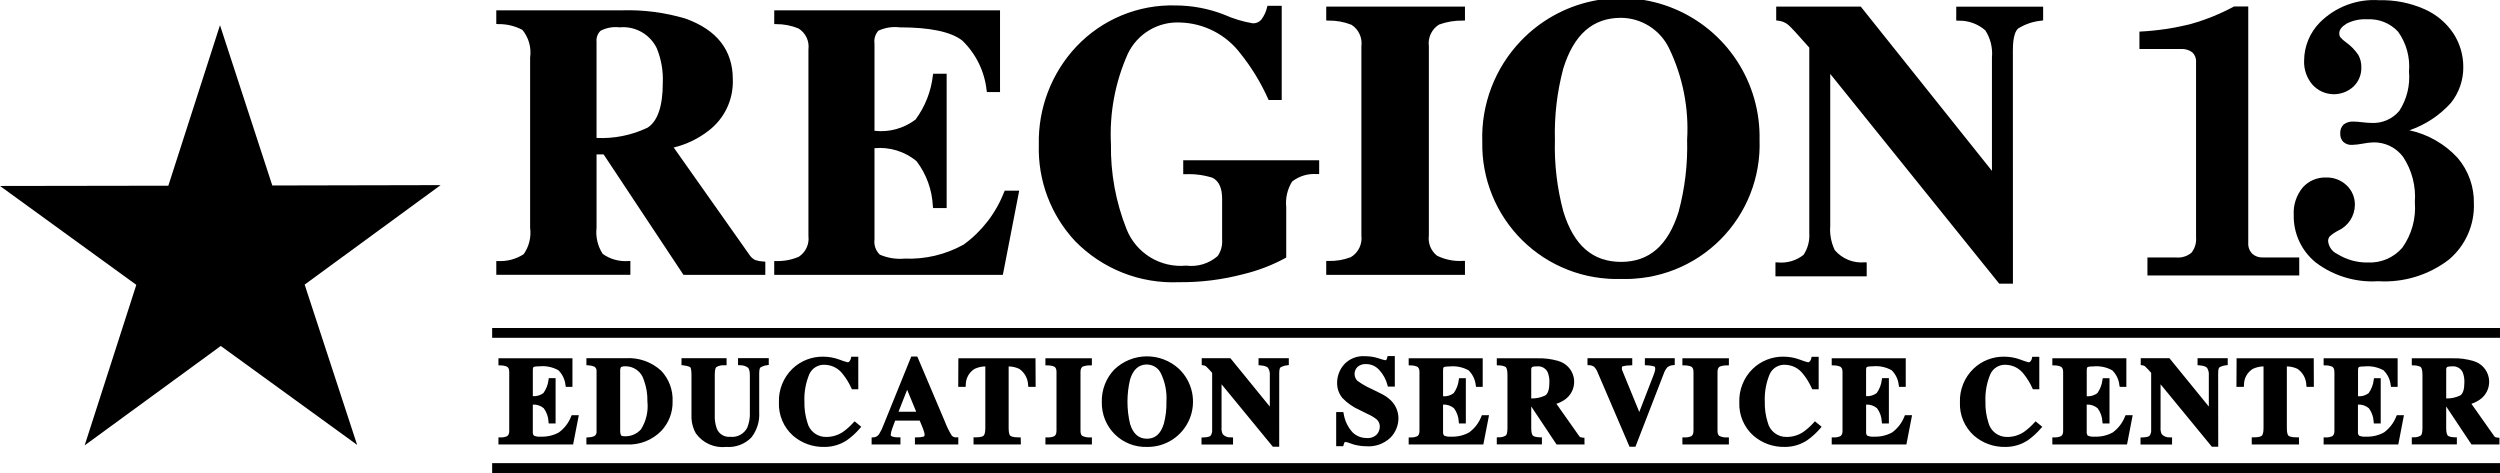 <svg xmlns="http://www.w3.org/2000/svg" width="185" height="35" viewBox="0 0 185 35" fill="none"><g clip-path="url(#clip0_204_129)"><path d="M36.419 24.637H184.999H36.419ZM36.419 34.642H184.999H36.419Z" fill="black"></path><path d="M184.999 35H36.419V34.273H184.999V35ZM184.999 24.996H36.419V24.27H184.999V24.996Z" fill="black"></path><path d="M37.033 32.744V32.515C37.221 32.519 37.407 32.482 37.579 32.406C37.666 32.35 37.736 32.272 37.781 32.178C37.825 32.084 37.842 31.98 37.829 31.878V27.521C37.84 27.418 37.821 27.314 37.774 27.222C37.728 27.129 37.657 27.052 37.568 26.998C37.398 26.925 37.214 26.888 37.029 26.889V26.66H42.208V28.477H41.99C41.941 28.023 41.735 27.601 41.406 27.285C40.953 27.026 40.432 26.914 39.914 26.963C39.734 26.944 39.552 26.974 39.388 27.051C39.345 27.095 39.313 27.149 39.294 27.207C39.276 27.266 39.27 27.328 39.278 27.389V29.472C39.648 29.521 40.022 29.421 40.319 29.196C40.549 28.887 40.693 28.523 40.736 28.14H40.965V31.182H40.735C40.718 30.789 40.58 30.412 40.34 30.1C40.193 29.979 40.023 29.888 39.841 29.834C39.658 29.78 39.467 29.763 39.277 29.784V31.965C39.269 32.037 39.277 32.11 39.302 32.178C39.327 32.246 39.368 32.308 39.422 32.357C39.611 32.442 39.82 32.477 40.028 32.457C40.517 32.478 41.004 32.362 41.432 32.124C41.869 31.809 42.205 31.373 42.398 30.87H42.648L42.285 32.744H37.033Z" fill="black"></path><path d="M42.41 32.891H36.885V32.369H37.029C37.193 32.376 37.358 32.347 37.509 32.283C37.553 32.259 37.683 32.185 37.683 31.885V27.529C37.683 27.223 37.549 27.151 37.504 27.128C37.352 27.066 37.19 27.036 37.026 27.04L36.885 27.032V26.513H42.361V28.627H41.871L41.847 28.507C41.806 28.086 41.619 27.693 41.318 27.396C40.892 27.16 40.403 27.059 39.917 27.107C39.566 27.107 39.489 27.158 39.48 27.163C39.472 27.169 39.429 27.212 39.429 27.382V29.316C39.71 29.337 39.988 29.256 40.213 29.086C40.423 28.797 40.553 28.457 40.591 28.102L40.614 27.98H41.114V31.334H40.605L40.589 31.204C40.574 30.843 40.45 30.495 40.234 30.206C40.009 30.018 39.721 29.923 39.428 29.939V31.967C39.422 32.016 39.427 32.065 39.441 32.112C39.455 32.158 39.479 32.202 39.511 32.239C39.675 32.305 39.854 32.33 40.03 32.311C40.492 32.33 40.951 32.223 41.357 31.999C41.768 31.699 42.083 31.286 42.265 30.81L42.306 30.723H42.832L42.41 32.891ZM40.353 32.593H42.166L42.455 31.103C42.253 31.565 41.927 31.962 41.514 32.249C41.16 32.455 40.762 32.572 40.353 32.593ZM37.527 32.593H39.743C39.603 32.589 39.465 32.551 39.343 32.483C39.269 32.421 39.211 32.342 39.174 32.252C39.138 32.162 39.124 32.065 39.133 31.968V29.639H39.282C39.491 29.616 39.703 29.637 39.905 29.699C40.106 29.762 40.293 29.865 40.453 30.003C40.641 30.223 40.767 30.49 40.818 30.775V28.478C40.759 28.781 40.626 29.065 40.431 29.304C40.271 29.434 40.087 29.53 39.889 29.587C39.691 29.643 39.484 29.659 39.28 29.632H39.132V27.401C39.122 27.317 39.132 27.231 39.162 27.152C39.191 27.072 39.239 27.001 39.301 26.944C39.49 26.843 39.705 26.801 39.917 26.826C40.469 26.772 41.024 26.896 41.502 27.179C41.787 27.43 41.984 27.766 42.064 28.138V26.826H37.511C37.662 26.869 37.793 26.965 37.879 27.096C37.966 27.228 38.002 27.387 37.981 27.543V31.881C37.993 32.01 37.969 32.14 37.911 32.256C37.853 32.372 37.764 32.469 37.654 32.537C37.614 32.56 37.572 32.579 37.529 32.594L37.527 32.593Z" fill="black"></path><path fill-rule="evenodd" clip-rule="evenodd" d="M43.537 32.514C43.704 32.512 43.869 32.48 44.024 32.418C44.112 32.37 44.184 32.297 44.231 32.209C44.278 32.121 44.297 32.021 44.288 31.921V27.48C44.297 27.384 44.278 27.288 44.234 27.202C44.189 27.116 44.121 27.045 44.038 26.997C43.879 26.93 43.709 26.893 43.537 26.888V26.659H46.285C46.746 26.627 47.209 26.689 47.645 26.842C48.081 26.994 48.482 27.235 48.823 27.547C49.094 27.837 49.304 28.179 49.44 28.552C49.577 28.925 49.637 29.322 49.618 29.718C49.636 30.488 49.348 31.233 48.818 31.79C48.502 32.113 48.121 32.364 47.7 32.529C47.279 32.693 46.829 32.767 46.378 32.744H43.538V32.515L43.537 32.514ZM45.842 32.312C45.892 32.36 45.954 32.396 46.021 32.418C46.088 32.439 46.159 32.445 46.228 32.435C46.474 32.442 46.719 32.395 46.945 32.298C47.171 32.201 47.374 32.055 47.539 31.872C47.954 31.229 48.135 30.462 48.052 29.701C48.065 29.141 47.972 28.584 47.776 28.06C47.678 27.737 47.478 27.454 47.205 27.255C46.933 27.056 46.603 26.951 46.265 26.957C46.032 26.957 45.879 27.007 45.809 27.107C45.751 27.222 45.727 27.351 45.739 27.479V31.911C45.735 32.051 45.77 32.19 45.839 32.312H45.842Z" fill="black"></path><path d="M46.382 32.891H43.393V32.373L43.533 32.364C43.68 32.364 43.826 32.336 43.963 32.283C44.027 32.249 44.079 32.195 44.111 32.13C44.144 32.065 44.155 31.992 44.145 31.92V27.48C44.155 27.41 44.143 27.34 44.113 27.277C44.082 27.214 44.033 27.162 43.972 27.127C43.832 27.069 43.682 27.038 43.53 27.034L43.394 27.022V26.507H46.291C46.771 26.476 47.253 26.542 47.708 26.702C48.162 26.863 48.58 27.114 48.934 27.44C49.219 27.744 49.439 28.102 49.583 28.493C49.727 28.884 49.791 29.3 49.772 29.716C49.789 30.523 49.487 31.304 48.932 31.89C48.602 32.227 48.203 32.491 47.764 32.663C47.325 32.836 46.854 32.914 46.382 32.891ZM43.986 32.593H46.382C46.813 32.614 47.243 32.545 47.645 32.389C48.047 32.232 48.411 31.993 48.715 31.686C49.217 31.155 49.489 30.448 49.474 29.717C49.492 29.34 49.436 28.963 49.307 28.608C49.178 28.253 48.979 27.927 48.722 27.65C48.395 27.352 48.011 27.124 47.593 26.979C47.175 26.834 46.733 26.775 46.292 26.806H43.969C44.02 26.82 44.069 26.84 44.116 26.865C44.224 26.925 44.312 27.015 44.37 27.124C44.428 27.233 44.454 27.356 44.444 27.48V31.92C44.455 32.047 44.428 32.175 44.366 32.286C44.305 32.398 44.212 32.49 44.1 32.549C44.061 32.568 44.021 32.583 43.98 32.594L43.986 32.593ZM46.233 32.583C46.14 32.595 46.046 32.584 45.958 32.553C45.87 32.521 45.791 32.469 45.727 32.4C45.64 32.255 45.596 32.089 45.599 31.92V27.482C45.585 27.322 45.619 27.161 45.697 27.021C45.77 26.942 45.86 26.881 45.96 26.844C46.061 26.808 46.169 26.796 46.275 26.81C46.642 26.804 47.001 26.917 47.299 27.133C47.596 27.349 47.815 27.655 47.923 28.007C48.126 28.549 48.223 29.125 48.21 29.703C48.298 30.502 48.102 31.306 47.658 31.975C47.477 32.174 47.256 32.331 47.01 32.436C46.763 32.542 46.496 32.592 46.228 32.584L46.233 32.583ZM45.966 32.222C45.978 32.238 46.033 32.284 46.233 32.284C46.458 32.292 46.683 32.25 46.89 32.161C47.098 32.072 47.283 31.939 47.434 31.77C47.821 31.154 47.988 30.424 47.908 29.7C47.921 29.16 47.831 28.622 47.642 28.115C47.556 27.819 47.375 27.56 47.127 27.377C46.879 27.195 46.578 27.099 46.27 27.104C46.022 27.104 45.953 27.165 45.936 27.191C45.896 27.281 45.881 27.381 45.893 27.478V31.91C45.888 32.019 45.912 32.127 45.963 32.223L45.966 32.222Z" fill="black"></path><path d="M53.615 26.658V26.887C53.371 26.871 53.128 26.928 52.917 27.05C52.8 27.146 52.741 27.368 52.741 27.714V30.725C52.725 31.085 52.78 31.445 52.904 31.784C52.993 32.005 53.15 32.192 53.353 32.317C53.556 32.442 53.794 32.499 54.032 32.478C54.315 32.508 54.601 32.452 54.852 32.315C55.102 32.178 55.304 31.968 55.432 31.712C55.584 31.337 55.653 30.934 55.634 30.53V27.775C55.66 27.539 55.595 27.302 55.454 27.111C55.254 26.961 55.01 26.884 54.76 26.892V26.664H56.736V26.892C56.532 26.916 56.337 26.986 56.166 27.099C56.05 27.259 56.002 27.458 56.029 27.654V30.533C56.07 31.172 55.873 31.803 55.477 32.305C55.249 32.529 54.976 32.7 54.676 32.808C54.376 32.916 54.056 32.957 53.738 32.93C53.334 32.977 52.925 32.916 52.553 32.753C52.181 32.59 51.858 32.331 51.618 32.002C51.402 31.615 51.297 31.175 51.316 30.731V27.72C51.346 27.497 51.298 27.27 51.181 27.078C51.002 26.959 50.793 26.895 50.579 26.893V26.665L53.615 26.658Z" fill="black"></path><path d="M53.742 33.072C53.313 33.12 52.879 33.053 52.484 32.877C52.09 32.702 51.748 32.424 51.496 32.073C51.264 31.663 51.151 31.196 51.169 30.725V27.714C51.169 27.289 51.093 27.193 51.078 27.179C51.063 27.165 50.941 27.078 50.563 27.035L50.431 27.02V26.508H53.767V27.031H53.622C53.411 27.013 53.2 27.058 53.014 27.16C52.977 27.191 52.893 27.303 52.893 27.707V30.719C52.877 31.059 52.929 31.399 53.044 31.719C53.121 31.914 53.26 32.078 53.439 32.187C53.617 32.296 53.827 32.344 54.035 32.324C54.291 32.354 54.55 32.304 54.776 32.182C55.002 32.059 55.186 31.87 55.301 31.639C55.443 31.284 55.507 30.903 55.489 30.521V27.768C55.489 27.419 55.414 27.272 55.352 27.209C55.179 27.081 54.967 27.017 54.753 27.029L54.615 27.018V26.502H56.888V27.003L56.767 27.026C56.589 27.043 56.417 27.102 56.266 27.198C56.246 27.216 56.181 27.3 56.181 27.636V30.516C56.222 31.191 56.011 31.857 55.59 32.386C55.35 32.627 55.06 32.813 54.741 32.931C54.422 33.05 54.082 33.098 53.742 33.072ZM50.976 26.806C51.092 26.831 51.2 26.886 51.289 26.965C51.439 27.183 51.503 27.45 51.468 27.712V30.725C51.45 31.14 51.547 31.553 51.748 31.917C51.976 32.223 52.28 32.464 52.63 32.614C52.98 32.765 53.364 32.82 53.742 32.774C54.039 32.801 54.338 32.764 54.618 32.665C54.899 32.566 55.155 32.407 55.37 32.2C55.741 31.725 55.924 31.13 55.885 30.528V27.648C55.868 27.53 55.877 27.41 55.909 27.295C55.941 27.18 55.996 27.073 56.072 26.981C56.179 26.898 56.303 26.839 56.434 26.807H55.197C55.336 26.84 55.463 26.909 55.566 27.008C55.736 27.225 55.814 27.5 55.785 27.774V30.527C55.803 30.953 55.728 31.379 55.566 31.774C55.428 32.054 55.208 32.287 54.935 32.439C54.661 32.592 54.349 32.658 54.037 32.628C53.77 32.65 53.503 32.585 53.276 32.444C53.048 32.302 52.871 32.092 52.772 31.843C52.639 31.486 52.58 31.106 52.597 30.726V27.714C52.578 27.575 52.589 27.434 52.628 27.299C52.668 27.165 52.736 27.041 52.827 26.935C52.906 26.875 52.996 26.831 53.092 26.807L50.976 26.806Z" fill="black"></path><path d="M62.074 26.755C62.282 26.84 62.496 26.909 62.715 26.962C62.767 26.964 62.819 26.953 62.867 26.93C62.914 26.907 62.955 26.873 62.986 26.831C63.053 26.751 63.098 26.656 63.117 26.554H63.369V28.661H63.141C62.967 28.273 62.744 27.909 62.478 27.579C62.309 27.358 62.092 27.178 61.845 27.052C61.597 26.926 61.325 26.857 61.047 26.849C60.779 26.834 60.512 26.9 60.282 27.04C60.052 27.179 59.87 27.386 59.761 27.631C59.481 28.293 59.352 29.008 59.383 29.725C59.365 30.264 59.439 30.803 59.601 31.317C59.688 31.66 59.889 31.962 60.171 32.175C60.453 32.387 60.798 32.497 61.151 32.487C61.61 32.487 62.059 32.353 62.442 32.099C62.737 31.891 63.008 31.651 63.25 31.382L63.517 31.601C63.245 31.922 62.934 32.209 62.591 32.454C62.123 32.766 61.573 32.929 61.011 32.924C60.195 32.949 59.399 32.667 58.781 32.132C58.45 31.839 58.19 31.475 58.017 31.067C57.845 30.66 57.766 30.218 57.785 29.776C57.767 29.335 57.843 28.895 58.007 28.485C58.172 28.075 58.42 27.704 58.737 27.398C59.029 27.117 59.373 26.898 59.75 26.751C60.127 26.605 60.528 26.535 60.932 26.544C61.321 26.547 61.706 26.619 62.069 26.756L62.074 26.755Z" fill="black"></path><path d="M61.014 33.072C60.162 33.096 59.332 32.8 58.686 32.243C58.34 31.935 58.067 31.553 57.886 31.127C57.705 30.7 57.621 30.238 57.64 29.774C57.623 29.313 57.703 28.853 57.876 28.425C58.048 27.997 58.308 27.609 58.639 27.288C59.255 26.698 60.08 26.376 60.932 26.393C61.338 26.396 61.74 26.47 62.12 26.612C62.316 26.69 62.517 26.756 62.72 26.81C62.748 26.811 62.776 26.804 62.801 26.791C62.827 26.778 62.848 26.759 62.864 26.736C62.916 26.674 62.951 26.601 62.967 26.523L62.989 26.4H63.513V28.806H63.041L63.001 28.721C62.833 28.346 62.618 27.993 62.36 27.673C62.205 27.468 62.006 27.301 61.778 27.183C61.55 27.066 61.298 27.002 61.042 26.995C60.801 26.979 60.562 27.038 60.356 27.163C60.15 27.287 59.987 27.472 59.889 27.693C59.621 28.334 59.497 29.026 59.527 29.721C59.513 30.243 59.587 30.765 59.745 31.263C59.822 31.576 60.004 31.854 60.261 32.049C60.517 32.244 60.833 32.344 61.155 32.334C61.585 32.334 62.006 32.208 62.365 31.972C62.65 31.77 62.911 31.537 63.145 31.277L63.24 31.177L63.736 31.583L63.632 31.699C63.35 32.029 63.029 32.323 62.676 32.574C62.184 32.902 61.605 33.076 61.014 33.072ZM60.936 26.692C60.158 26.675 59.406 26.967 58.843 27.505C58.542 27.799 58.305 28.152 58.149 28.544C57.993 28.935 57.921 29.354 57.937 29.775C57.919 30.196 57.994 30.616 58.158 31.004C58.321 31.392 58.569 31.739 58.883 32.02C59.474 32.529 60.235 32.798 61.014 32.774C61.547 32.779 62.069 32.623 62.513 32.328C62.803 32.122 63.069 31.882 63.305 31.615L63.265 31.582C63.042 31.821 62.794 32.035 62.527 32.222C62.12 32.491 61.643 32.634 61.155 32.633C60.772 32.645 60.395 32.526 60.088 32.296C59.781 32.066 59.561 31.738 59.465 31.366C59.296 30.836 59.217 30.281 59.232 29.725C59.202 28.985 59.337 28.248 59.625 27.567C59.747 27.296 59.947 27.068 60.201 26.913C60.454 26.759 60.748 26.684 61.045 26.701C61.093 26.701 61.141 26.701 61.189 26.706C61.099 26.697 61.02 26.692 60.936 26.692ZM61.293 26.714C61.805 26.799 62.267 27.072 62.589 27.48C62.839 27.787 63.051 28.123 63.219 28.482V26.732C63.189 26.801 63.15 26.866 63.102 26.925C63.057 26.985 62.998 27.033 62.931 27.066C62.863 27.099 62.788 27.115 62.714 27.113C62.475 27.07 62.242 26.997 62.022 26.894C61.787 26.808 61.542 26.748 61.293 26.716V26.714Z" fill="black"></path><path fill-rule="evenodd" clip-rule="evenodd" d="M68.014 30.621L67.154 28.537H67.08L66.267 30.621H68.014ZM64.643 32.515C64.747 32.51 64.848 32.48 64.939 32.429C65.029 32.378 65.107 32.307 65.165 32.221C65.312 31.982 65.435 31.729 65.53 31.465L67.527 26.537H67.778L69.784 31.267C69.921 31.624 70.09 31.968 70.288 32.295C70.342 32.37 70.413 32.429 70.496 32.467C70.579 32.505 70.671 32.522 70.762 32.514V32.743H67.853V32.514C68.047 32.517 68.241 32.492 68.428 32.44C68.521 32.401 68.568 32.305 68.568 32.149C68.56 32.039 68.537 31.931 68.498 31.828C68.469 31.743 68.429 31.64 68.38 31.52L68.152 30.973H66.133C66.002 31.329 65.915 31.564 65.878 31.672C65.815 31.834 65.775 32.004 65.76 32.177C65.76 32.306 65.847 32.396 66.019 32.458C66.17 32.497 66.325 32.515 66.48 32.511V32.739H64.645V32.511L64.643 32.515Z" fill="black"></path><path d="M70.912 32.892H67.704V32.371L67.847 32.365C68.024 32.37 68.2 32.349 68.37 32.302C68.415 32.284 68.42 32.193 68.42 32.149C68.412 32.055 68.39 31.963 68.356 31.875C68.329 31.795 68.29 31.695 68.247 31.578L68.057 31.125H66.241C66.132 31.426 66.058 31.626 66.022 31.724C65.964 31.87 65.927 32.024 65.913 32.18C65.913 32.205 65.913 32.268 66.071 32.32C66.206 32.354 66.346 32.369 66.486 32.365H66.633V32.89H64.5V32.373L64.639 32.364C64.721 32.36 64.801 32.337 64.872 32.297C64.944 32.256 65.005 32.2 65.051 32.131C65.192 31.903 65.308 31.66 65.398 31.407L67.432 26.386H67.881L69.925 31.207C70.058 31.555 70.221 31.89 70.414 32.208C70.453 32.263 70.506 32.306 70.567 32.334C70.629 32.361 70.696 32.372 70.763 32.365H70.916L70.912 32.892ZM68.439 32.594H70.418C70.318 32.545 70.232 32.472 70.168 32.382C69.963 32.046 69.788 31.692 69.647 31.324L67.681 26.684H67.63L65.671 31.52C65.571 31.795 65.443 32.06 65.288 32.308C65.2 32.433 65.082 32.531 64.944 32.594H65.947C65.853 32.572 65.77 32.519 65.709 32.444C65.648 32.37 65.614 32.277 65.611 32.18C65.625 31.991 65.668 31.804 65.737 31.627C65.776 31.518 65.861 31.282 65.993 30.925L66.029 30.828H68.25L68.517 31.464C68.568 31.588 68.609 31.694 68.639 31.78C68.684 31.898 68.71 32.023 68.718 32.149C68.73 32.236 68.714 32.325 68.672 32.402C68.63 32.479 68.564 32.541 68.484 32.578L68.439 32.594ZM68.237 30.768H66.053L66.981 28.386H67.258L68.237 30.768ZM66.49 30.47H67.8L67.129 28.842L66.49 30.47Z" fill="black"></path><path d="M71.076 26.658H76.486L76.494 28.475H76.235C76.227 28.214 76.157 27.959 76.03 27.73C75.903 27.502 75.724 27.307 75.507 27.162C75.191 27.016 74.846 26.946 74.498 26.956V31.695C74.47 31.928 74.531 32.162 74.669 32.351C74.885 32.486 75.141 32.544 75.393 32.514V32.743H72.189V32.514C72.434 32.543 72.681 32.486 72.887 32.351C73.028 32.163 73.091 31.928 73.063 31.695V26.956C72.715 26.948 72.37 27.018 72.053 27.162C71.829 27.299 71.644 27.492 71.516 27.723C71.388 27.953 71.322 28.212 71.325 28.475H71.066L71.074 26.658H71.076Z" fill="black"></path><path d="M75.543 32.892H72.041V32.364H72.189C72.597 32.364 72.735 32.288 72.784 32.243C72.834 32.198 72.913 32.065 72.913 31.696V27.113C72.64 27.118 72.371 27.18 72.123 27.295C71.919 27.42 71.751 27.596 71.636 27.806C71.521 28.016 71.463 28.252 71.467 28.491L71.455 28.628H70.909L70.919 26.514H76.627L76.638 28.628H76.099L76.081 28.499C76.074 28.261 76.011 28.028 75.897 27.819C75.784 27.61 75.622 27.431 75.426 27.296C75.18 27.18 74.912 27.119 74.64 27.116V31.698C74.64 32.076 74.717 32.206 74.764 32.245C74.811 32.285 74.959 32.367 75.386 32.367H75.534L75.543 32.892ZM72.753 32.593H74.809C74.719 32.567 74.637 32.521 74.567 32.459C74.482 32.353 74.418 32.23 74.381 32.099C74.344 31.967 74.332 31.83 74.348 31.694V26.809H73.21V31.694C73.226 31.83 73.215 31.967 73.178 32.099C73.14 32.23 73.077 32.353 72.992 32.459C72.923 32.522 72.842 32.567 72.753 32.593ZM74.58 26.806C74.926 26.801 75.269 26.876 75.581 27.025C75.788 27.156 75.964 27.33 76.096 27.537C76.228 27.743 76.313 27.976 76.346 28.219L76.339 26.797L74.58 26.806ZM71.223 26.806L71.216 28.171C71.247 27.934 71.333 27.708 71.465 27.51C71.598 27.312 71.774 27.147 71.981 27.028C72.294 26.881 72.636 26.807 72.982 26.809L71.223 26.806Z" fill="black"></path><path d="M77.511 32.514C77.697 32.521 77.883 32.489 78.057 32.422C78.15 32.369 78.226 32.289 78.274 32.193C78.323 32.097 78.341 31.989 78.329 31.882V27.525C78.342 27.421 78.324 27.314 78.278 27.219C78.233 27.124 78.16 27.044 78.07 26.989C77.891 26.919 77.701 26.884 77.508 26.888V26.659H80.65V26.888C80.453 26.884 80.257 26.916 80.072 26.984C79.98 27.039 79.906 27.119 79.859 27.215C79.812 27.311 79.794 27.419 79.808 27.525V31.882C79.796 31.977 79.809 32.074 79.846 32.163C79.883 32.252 79.943 32.329 80.019 32.387C80.215 32.484 80.433 32.528 80.651 32.514V32.743H77.51L77.511 32.514Z" fill="black"></path><path d="M80.801 32.891H77.361V32.367H77.506C77.672 32.376 77.837 32.349 77.991 32.291C78.072 32.249 78.181 32.161 78.181 31.884V27.528C78.181 27.217 78.047 27.147 78.002 27.124C77.843 27.063 77.674 27.034 77.503 27.04L77.36 27.033V26.513H80.8V27.034L80.657 27.04C80.481 27.035 80.305 27.062 80.138 27.121C80.095 27.144 79.957 27.215 79.957 27.529V31.881C79.957 32.075 80.004 32.202 80.096 32.258C80.268 32.342 80.459 32.38 80.65 32.367H80.799L80.801 32.891ZM78.029 32.593H80.12C80.058 32.573 79.999 32.546 79.943 32.513C79.844 32.443 79.765 32.347 79.716 32.236C79.666 32.124 79.647 32.002 79.661 31.881V27.524C79.646 27.391 79.671 27.256 79.732 27.136C79.793 27.016 79.888 26.917 80.005 26.851C80.04 26.832 80.077 26.817 80.114 26.806H78.013C78.056 26.819 78.098 26.835 78.138 26.856C78.253 26.923 78.346 27.021 78.406 27.14C78.466 27.259 78.49 27.392 78.475 27.524V31.881C78.496 32.033 78.462 32.188 78.379 32.319C78.297 32.449 78.172 32.546 78.025 32.593H78.029Z" fill="black"></path><path fill-rule="evenodd" clip-rule="evenodd" d="M86.268 31.419C86.418 30.867 86.486 30.295 86.47 29.723C86.516 28.975 86.368 28.229 86.041 27.555C85.935 27.337 85.77 27.154 85.565 27.025C85.36 26.896 85.124 26.827 84.882 26.826C84.203 26.826 83.737 27.231 83.486 28.043C83.22 29.153 83.22 30.31 83.486 31.419C83.54 31.752 83.709 32.055 83.964 32.275C84.218 32.495 84.542 32.618 84.879 32.623C85.551 32.623 86.014 32.221 86.266 31.419H86.268ZM87.141 27.402C87.533 27.77 87.827 28.23 87.997 28.741C88.167 29.251 88.208 29.796 88.115 30.326C88.023 30.856 87.801 31.355 87.468 31.777C87.136 32.2 86.704 32.533 86.211 32.747C85.718 32.961 85.18 33.049 84.644 33.002C84.109 32.956 83.594 32.778 83.145 32.483C82.695 32.187 82.327 31.785 82.071 31.312C81.816 30.838 81.682 30.309 81.681 29.771C81.666 29.344 81.737 28.918 81.889 28.518C82.041 28.119 82.272 27.754 82.568 27.446C83.183 26.861 83.996 26.531 84.844 26.523C85.692 26.515 86.511 26.829 87.137 27.402H87.141Z" fill="black"></path><path d="M84.879 33.072C84.44 33.087 84.002 33.011 83.593 32.851C83.184 32.691 82.811 32.449 82.498 32.14C82.185 31.831 81.939 31.462 81.773 31.055C81.607 30.647 81.526 30.21 81.534 29.77C81.519 29.323 81.593 28.878 81.753 28.461C81.912 28.043 82.153 27.662 82.462 27.34C83.104 26.725 83.955 26.379 84.843 26.37C85.731 26.361 86.588 26.692 87.242 27.294C87.731 27.759 88.067 28.361 88.209 29.021C88.35 29.681 88.289 30.368 88.033 30.993C87.777 31.617 87.339 32.15 86.776 32.521C86.213 32.892 85.553 33.084 84.879 33.072ZM84.879 26.67C84.471 26.655 84.065 26.726 83.686 26.876C83.307 27.027 82.963 27.255 82.676 27.545C82.395 27.84 82.175 28.189 82.03 28.57C81.885 28.952 81.818 29.359 81.832 29.767C81.824 30.167 81.897 30.566 82.048 30.937C82.199 31.308 82.424 31.645 82.709 31.926C82.994 32.207 83.334 32.427 83.707 32.572C84.08 32.717 84.479 32.785 84.879 32.77C85.483 32.759 86.071 32.571 86.57 32.23C87.069 31.888 87.457 31.407 87.686 30.847C87.916 30.287 87.976 29.672 87.861 29.078C87.745 28.484 87.458 27.936 87.035 27.504C86.75 27.228 86.412 27.012 86.041 26.869C85.671 26.726 85.275 26.658 84.879 26.67ZM84.879 32.768C84.512 32.764 84.158 32.631 83.879 32.392C83.599 32.154 83.412 31.825 83.35 31.463C83.075 30.325 83.075 29.137 83.35 27.999C83.411 27.633 83.598 27.3 83.88 27.058C84.161 26.817 84.518 26.681 84.889 26.677C85.156 26.677 85.419 26.753 85.646 26.895C85.874 27.037 86.057 27.239 86.176 27.48C86.516 28.176 86.671 28.949 86.626 29.723C86.642 30.31 86.571 30.897 86.417 31.464C86.354 31.828 86.166 32.158 85.885 32.396C85.603 32.635 85.247 32.766 84.879 32.768ZM84.879 26.971C84.267 26.971 83.857 27.335 83.625 28.083C83.368 29.164 83.368 30.29 83.625 31.371C83.854 32.108 84.263 32.465 84.876 32.465C85.488 32.465 85.889 32.106 86.12 31.371C86.266 30.833 86.331 30.276 86.316 29.718C86.36 28.997 86.219 28.277 85.906 27.626C85.813 27.432 85.667 27.268 85.486 27.153C85.304 27.038 85.094 26.976 84.879 26.974V26.971Z" fill="black"></path><path d="M89.06 32.514C89.175 32.527 89.29 32.517 89.401 32.484C89.512 32.452 89.615 32.398 89.704 32.326C89.812 32.172 89.863 31.985 89.85 31.798V27.532C89.575 27.224 89.404 27.045 89.341 26.992C89.266 26.93 89.174 26.892 89.078 26.882V26.654H90.982L94.073 30.449H94.116V27.775C94.137 27.545 94.078 27.315 93.949 27.124C93.765 26.963 93.526 26.878 93.282 26.887V26.658H95.218V26.887C95.017 26.905 94.823 26.97 94.651 27.076C94.594 27.151 94.552 27.236 94.528 27.328C94.503 27.419 94.498 27.514 94.51 27.608V32.91H94.26L90.306 28.098H90.245V31.633C90.227 31.834 90.264 32.036 90.354 32.218C90.444 32.323 90.558 32.405 90.686 32.457C90.815 32.509 90.954 32.529 91.091 32.516V32.745H89.055V32.516L89.06 32.514Z" fill="black"></path><path d="M94.661 33.059H94.192L90.395 28.437V31.631C90.378 31.803 90.408 31.976 90.483 32.133C90.561 32.217 90.658 32.282 90.765 32.322C90.873 32.363 90.988 32.377 91.102 32.365L91.245 32.371V32.893H88.912V32.37H89.057C89.448 32.36 89.56 32.273 89.59 32.236C89.674 32.107 89.713 31.953 89.699 31.799V27.591C89.556 27.422 89.405 27.261 89.245 27.109C89.191 27.066 89.125 27.041 89.057 27.036L88.927 27.019V26.509H91.051L93.966 30.088V27.776C93.984 27.582 93.939 27.388 93.836 27.223C93.777 27.153 93.631 27.065 93.27 27.037L93.132 27.026V26.509H95.371V27.014L95.246 27.035C95.071 27.048 94.901 27.102 94.75 27.192C94.731 27.207 94.663 27.291 94.663 27.609L94.661 33.059ZM94.334 32.76H94.365V27.607C94.349 27.491 94.359 27.374 94.392 27.263C94.425 27.151 94.482 27.049 94.558 26.961C94.656 26.888 94.768 26.835 94.886 26.806H93.694C93.836 26.841 93.965 26.917 94.064 27.025C94.218 27.242 94.289 27.507 94.266 27.772V30.599H94.003L90.912 26.804H89.329C89.368 26.823 89.405 26.848 89.438 26.877C89.621 27.052 89.796 27.237 89.96 27.43L89.998 27.473V31.794C90.012 32.016 89.949 32.236 89.82 32.417C89.747 32.5 89.651 32.56 89.544 32.591H90.654C90.484 32.544 90.335 32.439 90.234 32.293C90.126 32.089 90.078 31.858 90.097 31.627V27.943H90.377L94.334 32.76Z" fill="black"></path><path d="M99.026 30.642H99.286C99.369 31.189 99.615 31.699 99.991 32.105C100.292 32.399 100.696 32.563 101.116 32.562C101.276 32.579 101.437 32.559 101.588 32.505C101.739 32.451 101.876 32.364 101.99 32.251C102.152 32.067 102.243 31.832 102.248 31.587C102.252 31.464 102.23 31.343 102.183 31.229C102.136 31.116 102.066 31.014 101.977 30.93C101.754 30.755 101.511 30.608 101.251 30.493L100.667 30.203C100.208 30.001 99.792 29.712 99.443 29.351C99.202 29.058 99.076 28.688 99.088 28.309C99.093 27.855 99.26 27.419 99.558 27.077C99.74 26.878 99.965 26.723 100.216 26.624C100.467 26.525 100.737 26.485 101.006 26.506C101.33 26.506 101.653 26.556 101.962 26.656C102.135 26.72 102.313 26.77 102.493 26.806C102.532 26.811 102.571 26.805 102.607 26.791C102.643 26.776 102.675 26.753 102.7 26.723C102.743 26.652 102.774 26.574 102.791 26.493H103.06V28.454H102.809C102.697 28.016 102.479 27.613 102.173 27.281C102.036 27.124 101.866 26.999 101.676 26.914C101.486 26.829 101.279 26.786 101.071 26.788C100.807 26.774 100.547 26.864 100.347 27.039C100.265 27.119 100.199 27.215 100.154 27.321C100.109 27.427 100.085 27.541 100.083 27.656C100.082 27.772 100.104 27.886 100.147 27.993C100.19 28.1 100.253 28.197 100.334 28.279C100.675 28.528 101.041 28.74 101.426 28.911L102.102 29.246C102.368 29.37 102.611 29.538 102.822 29.743C102.985 29.905 103.113 30.098 103.199 30.311C103.285 30.525 103.327 30.753 103.323 30.983C103.312 31.465 103.119 31.926 102.782 32.271C102.555 32.489 102.284 32.656 101.987 32.76C101.69 32.864 101.375 32.903 101.061 32.874C100.876 32.873 100.691 32.855 100.509 32.821C100.322 32.787 100.139 32.736 99.963 32.666L99.787 32.601C99.748 32.589 99.709 32.58 99.669 32.573C99.637 32.565 99.605 32.561 99.572 32.56C99.535 32.556 99.498 32.561 99.464 32.576C99.43 32.59 99.401 32.614 99.379 32.643C99.336 32.715 99.305 32.792 99.287 32.873H99.027V30.644L99.026 30.642Z" fill="black"></path><path d="M101.064 33.021C100.869 33.02 100.674 33.002 100.483 32.965C100.286 32.93 100.093 32.876 99.907 32.803L99.734 32.738C99.711 32.733 99.677 32.724 99.645 32.72C99.621 32.714 99.596 32.71 99.571 32.709C99.528 32.709 99.507 32.718 99.503 32.723C99.469 32.781 99.444 32.844 99.43 32.91L99.4 33.02H98.877V30.492H99.406L99.431 30.609C99.51 31.127 99.74 31.61 100.093 31.996C100.366 32.264 100.734 32.414 101.116 32.413C101.255 32.428 101.395 32.413 101.527 32.369C101.659 32.324 101.78 32.251 101.881 32.154C102.021 31.998 102.1 31.797 102.105 31.587C102.109 31.485 102.091 31.383 102.052 31.289C102.014 31.194 101.955 31.11 101.881 31.04C101.67 30.874 101.439 30.736 101.193 30.63L100.608 30.339C100.13 30.129 99.698 29.827 99.336 29.45C99.073 29.13 98.935 28.725 98.946 28.311C98.952 27.823 99.13 27.353 99.45 26.984C99.646 26.768 99.888 26.599 100.159 26.491C100.43 26.383 100.722 26.337 101.012 26.359C101.353 26.358 101.691 26.411 102.015 26.515C102.175 26.573 102.34 26.621 102.506 26.657C102.557 26.657 102.579 26.645 102.584 26.639C102.617 26.582 102.641 26.521 102.655 26.457L102.683 26.348H103.216V28.607H102.702L102.672 28.498C102.567 28.083 102.36 27.701 102.071 27.387C101.947 27.245 101.794 27.131 101.623 27.054C101.451 26.977 101.265 26.939 101.077 26.942C100.85 26.928 100.626 27.004 100.454 27.153C100.319 27.286 100.241 27.467 100.238 27.657C100.234 27.848 100.306 28.032 100.436 28.17C100.766 28.413 101.122 28.618 101.498 28.782L102.174 29.117C102.457 29.249 102.715 29.426 102.939 29.643C103.115 29.819 103.254 30.029 103.348 30.26C103.442 30.491 103.488 30.738 103.485 30.987C103.473 31.506 103.266 32.001 102.906 32.374C102.663 32.608 102.373 32.787 102.055 32.899C101.737 33.01 101.399 33.052 101.064 33.021ZM99.571 32.41C99.614 32.411 99.657 32.417 99.7 32.427C99.743 32.434 99.785 32.443 99.826 32.455L100.013 32.524C100.182 32.59 100.357 32.64 100.536 32.672C100.71 32.705 100.887 32.722 101.064 32.722C101.355 32.75 101.65 32.716 101.927 32.622C102.205 32.528 102.459 32.375 102.673 32.175C102.984 31.856 103.164 31.432 103.177 30.986C103.182 30.776 103.143 30.566 103.065 30.371C102.986 30.176 102.868 29.999 102.718 29.851C102.519 29.659 102.289 29.501 102.039 29.384L101.363 29.049C100.965 28.872 100.588 28.652 100.238 28.393C100.142 28.297 100.065 28.183 100.014 28.057C99.962 27.931 99.936 27.796 99.936 27.66C99.937 27.524 99.965 27.39 100.019 27.265C100.072 27.139 100.15 27.026 100.248 26.932C100.4 26.792 100.59 26.699 100.794 26.665C100.583 26.667 100.374 26.713 100.182 26.801C99.989 26.889 99.817 27.016 99.677 27.174C99.4 27.489 99.245 27.892 99.24 28.311C99.228 28.655 99.341 28.991 99.56 29.257C99.896 29.602 100.296 29.879 100.737 30.072L101.321 30.363C101.595 30.482 101.852 30.637 102.086 30.822C102.19 30.92 102.273 31.038 102.328 31.171C102.383 31.302 102.41 31.445 102.406 31.588C102.4 31.867 102.297 32.136 102.113 32.346C101.986 32.477 101.831 32.578 101.66 32.641C101.489 32.704 101.306 32.729 101.125 32.712C100.667 32.713 100.227 32.535 99.898 32.216C99.532 31.829 99.284 31.346 99.183 30.822V32.722C99.203 32.665 99.229 32.61 99.262 32.559C99.296 32.509 99.343 32.469 99.397 32.443C99.451 32.417 99.512 32.405 99.572 32.409L99.571 32.41ZM101.537 26.701C101.826 26.787 102.086 26.952 102.287 27.178C102.575 27.491 102.789 27.865 102.915 28.272L102.906 26.643C102.886 26.7 102.86 26.755 102.827 26.806C102.79 26.857 102.74 26.897 102.683 26.923C102.626 26.95 102.563 26.961 102.5 26.956C102.302 26.928 102.108 26.876 101.923 26.799C101.797 26.758 101.668 26.725 101.538 26.701H101.537Z" fill="black"></path><path d="M104.39 32.744V32.516C104.578 32.52 104.764 32.482 104.936 32.406C105.023 32.351 105.093 32.272 105.138 32.178C105.182 32.085 105.199 31.98 105.186 31.878V27.521C105.199 27.417 105.181 27.312 105.135 27.218C105.089 27.123 105.017 27.044 104.927 26.99C104.757 26.917 104.573 26.88 104.388 26.88V26.652H109.567V28.469H109.349C109.301 28.015 109.095 27.593 108.766 27.276C108.313 27.018 107.792 26.905 107.273 26.955C107.093 26.936 106.91 26.966 106.746 27.042C106.703 27.087 106.672 27.14 106.653 27.199C106.634 27.257 106.628 27.319 106.636 27.38V29.464C107.006 29.513 107.38 29.413 107.676 29.187C107.907 28.879 108.051 28.514 108.093 28.132H108.321V31.173H108.093C108.076 30.781 107.938 30.403 107.698 30.092C107.551 29.97 107.381 29.88 107.199 29.826C107.016 29.771 106.825 29.754 106.635 29.776V31.956C106.627 32.029 106.635 32.102 106.661 32.17C106.686 32.238 106.727 32.299 106.781 32.348C106.971 32.433 107.179 32.468 107.387 32.449C107.877 32.469 108.363 32.354 108.791 32.115C109.228 31.8 109.564 31.365 109.757 30.862H110.008L109.643 32.735L104.39 32.744Z" fill="black"></path><path d="M109.767 32.892H104.242V32.37H104.386C104.55 32.377 104.714 32.348 104.866 32.285C104.91 32.261 105.04 32.186 105.04 31.886V27.53C105.04 27.225 104.905 27.153 104.861 27.13C104.709 27.067 104.546 27.037 104.383 27.041L104.242 27.034V26.514H109.72V28.628H109.23L109.206 28.508C109.163 28.09 108.975 27.7 108.676 27.405C108.249 27.169 107.761 27.068 107.275 27.116C106.924 27.116 106.847 27.167 106.839 27.172C106.83 27.178 106.787 27.221 106.787 27.391V29.325C107.067 29.346 107.346 29.265 107.57 29.095C107.78 28.806 107.911 28.466 107.949 28.111L107.972 27.989H108.472V31.334H107.963L107.947 31.204C107.932 30.843 107.808 30.495 107.592 30.206C107.367 30.019 107.079 29.923 106.786 29.939V31.967C106.781 32.016 106.785 32.065 106.8 32.112C106.814 32.159 106.838 32.202 106.87 32.239C107.034 32.305 107.212 32.33 107.388 32.311C107.85 32.331 108.309 32.223 108.715 31.999C109.126 31.699 109.441 31.286 109.623 30.81L109.663 30.723H110.189L109.767 32.892ZM107.71 32.593H109.523L109.813 31.102C109.611 31.564 109.284 31.961 108.871 32.249C108.516 32.455 108.118 32.573 107.709 32.594L107.71 32.593ZM104.885 32.593H107.1C106.959 32.589 106.822 32.552 106.7 32.484C106.625 32.421 106.567 32.342 106.53 32.252C106.494 32.162 106.48 32.064 106.489 31.967V29.638H106.638C106.847 29.615 107.06 29.636 107.261 29.698C107.463 29.761 107.649 29.864 107.809 30.002C107.998 30.222 108.124 30.489 108.175 30.775V28.478C108.116 28.782 107.982 29.066 107.786 29.305C107.627 29.435 107.443 29.531 107.245 29.587C107.047 29.643 106.84 29.659 106.637 29.633H106.489V27.402C106.479 27.318 106.489 27.233 106.518 27.153C106.548 27.074 106.595 27.002 106.657 26.945C106.846 26.844 107.061 26.803 107.274 26.827C107.826 26.774 108.381 26.897 108.859 27.18C109.143 27.433 109.34 27.77 109.421 28.141V26.821H104.867C105.019 26.864 105.15 26.96 105.236 27.092C105.323 27.224 105.359 27.383 105.338 27.539V31.881C105.35 32.01 105.326 32.14 105.268 32.256C105.21 32.372 105.121 32.47 105.01 32.537C104.97 32.56 104.928 32.579 104.884 32.594L104.885 32.593Z" fill="black"></path><path fill-rule="evenodd" clip-rule="evenodd" d="M110.912 32.514C111.133 32.526 111.351 32.466 111.535 32.343C111.675 32.155 111.735 31.919 111.702 31.687V27.709C111.72 27.588 111.711 27.465 111.677 27.348C111.643 27.23 111.585 27.121 111.506 27.028C111.323 26.931 111.12 26.881 110.913 26.882V26.654H113.806C114.299 26.639 114.791 26.704 115.264 26.844C115.523 26.912 115.758 27.051 115.943 27.245C116.128 27.439 116.256 27.681 116.312 27.944C116.368 28.206 116.35 28.479 116.26 28.732C116.171 28.985 116.013 29.208 115.804 29.376C115.549 29.578 115.25 29.717 114.931 29.781L116.74 32.343C116.778 32.404 116.833 32.453 116.897 32.485C116.964 32.507 117.033 32.521 117.104 32.524V32.743H115.264L113.398 29.928H113.161V31.692C113.129 31.803 113.126 31.921 113.153 32.033C113.18 32.146 113.237 32.249 113.317 32.333C113.398 32.416 113.498 32.477 113.61 32.509C113.721 32.541 113.839 32.543 113.951 32.514V32.743H110.912V32.514ZM114.419 29.394C114.674 29.235 114.802 28.87 114.802 28.3C114.814 28.017 114.764 27.736 114.656 27.474C114.574 27.306 114.443 27.167 114.28 27.075C114.117 26.983 113.93 26.943 113.744 26.96C113.58 26.943 113.415 26.975 113.27 27.052C113.23 27.09 113.2 27.136 113.181 27.186C113.162 27.237 113.155 27.292 113.16 27.346V29.637C113.594 29.661 114.028 29.577 114.421 29.39L114.419 29.394Z" fill="black"></path><path d="M117.254 32.892H115.186L113.312 30.077V31.691C113.312 32.053 113.386 32.184 113.43 32.231C113.474 32.278 113.598 32.35 113.959 32.363H114.102V32.885H110.762V32.364L110.904 32.358C111.091 32.371 111.277 32.325 111.435 32.224C111.47 32.193 111.552 32.077 111.552 31.684V27.714C111.552 27.32 111.463 27.191 111.411 27.149C111.252 27.071 111.076 27.034 110.899 27.04L110.762 27.029V26.514H113.804C114.312 26.5 114.82 26.566 115.308 26.712C115.593 26.789 115.851 26.943 116.053 27.158C116.255 27.372 116.394 27.639 116.455 27.927C116.515 28.216 116.495 28.516 116.396 28.794C116.296 29.072 116.122 29.317 115.893 29.502C115.678 29.67 115.434 29.798 115.174 29.88L116.857 32.266C116.879 32.304 116.912 32.335 116.951 32.356C117.002 32.372 117.056 32.381 117.11 32.384L117.249 32.394L117.254 32.892ZM115.345 32.593H116.782C116.717 32.551 116.662 32.496 116.619 32.432L114.676 29.68L114.903 29.637C115.199 29.576 115.477 29.448 115.715 29.26C115.872 29.139 115.998 28.981 116.082 28.8C116.166 28.62 116.204 28.421 116.195 28.222C116.198 27.935 116.101 27.655 115.922 27.43C115.744 27.205 115.493 27.049 115.212 26.988C114.755 26.853 114.28 26.792 113.805 26.806H111.36C111.445 26.826 111.526 26.863 111.598 26.915C111.696 27.021 111.769 27.148 111.812 27.286C111.856 27.424 111.869 27.569 111.85 27.713V31.691C111.868 31.826 111.858 31.965 111.821 32.096C111.783 32.228 111.719 32.351 111.631 32.456C111.555 32.521 111.465 32.569 111.368 32.596H113.478C113.377 32.567 113.284 32.514 113.208 32.441C113.051 32.226 112.979 31.959 113.007 31.694V27.351C113.001 27.274 113.013 27.197 113.042 27.125C113.071 27.054 113.116 26.99 113.173 26.939C113.344 26.838 113.543 26.794 113.74 26.815C113.955 26.797 114.169 26.844 114.356 26.951C114.543 27.058 114.694 27.219 114.787 27.413C114.905 27.695 114.959 27.999 114.947 28.304C114.947 28.934 114.799 29.332 114.495 29.522C114.157 29.695 113.782 29.784 113.403 29.782H113.478L115.345 32.593ZM113.747 27.11C113.455 27.11 113.379 27.159 113.366 27.169C113.345 27.194 113.33 27.222 113.32 27.253C113.311 27.283 113.308 27.315 113.311 27.347V29.485C113.668 29.495 114.022 29.42 114.344 29.266C114.55 29.138 114.655 28.813 114.655 28.302C114.668 28.041 114.623 27.779 114.525 27.537C114.454 27.395 114.341 27.278 114.202 27.202C114.063 27.126 113.904 27.093 113.747 27.11Z" fill="black"></path><path d="M120.641 26.658V26.887C120.429 26.888 120.218 26.916 120.014 26.971C119.92 27.005 119.873 27.097 119.873 27.242C119.873 27.287 119.876 27.331 119.882 27.375C119.892 27.418 119.907 27.461 119.925 27.502L121.287 30.825H121.34L122.516 27.784C122.542 27.717 122.565 27.648 122.586 27.577C122.616 27.488 122.634 27.395 122.638 27.3C122.638 27.13 122.587 27.025 122.484 26.983C122.285 26.922 122.078 26.89 121.87 26.887V26.658H123.784V26.877C123.602 26.885 123.427 26.953 123.288 27.07C123.146 27.229 123.039 27.415 122.972 27.617L120.922 32.91H120.686L118.371 27.516C118.306 27.343 118.207 27.185 118.081 27.05C117.954 26.941 117.792 26.88 117.625 26.878V26.659L120.641 26.658Z" fill="black"></path><path d="M121.022 33.059H120.585L118.233 27.574C118.175 27.42 118.088 27.279 117.977 27.158C117.874 27.073 117.744 27.027 117.61 27.027L117.474 27.016V26.509H120.787V27.029L120.646 27.037C120.451 27.035 120.256 27.06 120.066 27.11C120.026 27.124 120.018 27.191 120.018 27.243C120.018 27.28 120.021 27.317 120.026 27.353C120.035 27.383 120.046 27.413 120.059 27.441L121.307 30.488L122.374 27.728C122.398 27.665 122.421 27.6 122.44 27.533C122.467 27.458 122.483 27.379 122.487 27.299C122.487 27.228 122.477 27.141 122.426 27.12C122.242 27.063 122.051 27.034 121.858 27.033L121.72 27.025V26.507H123.931V27.011L123.798 27.025C123.648 27.03 123.505 27.084 123.388 27.178C123.262 27.321 123.167 27.488 123.109 27.67L121.022 33.059ZM120.781 32.76H120.818L122.831 27.563C122.905 27.34 123.025 27.136 123.183 26.963C123.256 26.896 123.342 26.842 123.435 26.807H122.419C122.461 26.817 122.502 26.831 122.542 26.848C122.625 26.888 122.694 26.953 122.738 27.035C122.781 27.116 122.798 27.21 122.786 27.301C122.781 27.411 122.761 27.518 122.726 27.622C122.704 27.695 122.68 27.767 122.652 27.841L121.439 30.979H121.185L119.785 27.562C119.763 27.513 119.746 27.463 119.733 27.411C119.725 27.356 119.721 27.301 119.721 27.246C119.71 27.16 119.727 27.073 119.771 26.999C119.814 26.924 119.881 26.867 119.96 26.834C119.985 26.825 120.009 26.817 120.035 26.81H117.98C118.058 26.842 118.129 26.889 118.189 26.948C118.328 27.096 118.437 27.269 118.51 27.459L120.781 32.76Z" fill="black"></path><path d="M124.645 32.514C124.832 32.521 125.017 32.489 125.191 32.422C125.285 32.369 125.36 32.289 125.409 32.193C125.457 32.097 125.476 31.989 125.463 31.882V27.525C125.476 27.421 125.459 27.314 125.413 27.219C125.367 27.124 125.295 27.044 125.204 26.989C125.026 26.918 124.834 26.884 124.642 26.888V26.659H127.784V26.888C127.586 26.884 127.39 26.916 127.204 26.984C127.112 27.039 127.038 27.119 126.991 27.215C126.945 27.311 126.927 27.419 126.941 27.525V31.882C126.928 31.977 126.942 32.074 126.979 32.163C127.016 32.252 127.075 32.329 127.152 32.387C127.347 32.485 127.565 32.528 127.783 32.514V32.743H124.64V32.514H124.645Z" fill="black"></path><path d="M127.938 32.891H124.497V32.367H124.642C124.808 32.376 124.973 32.35 125.128 32.291C125.209 32.249 125.318 32.161 125.318 31.884V27.528C125.318 27.217 125.184 27.147 125.139 27.124C124.98 27.063 124.809 27.034 124.639 27.04L124.497 27.033V26.513H127.938V27.034L127.795 27.04C127.618 27.034 127.442 27.062 127.276 27.121C127.233 27.143 127.096 27.215 127.096 27.529V31.881C127.096 32.075 127.143 32.202 127.235 32.258C127.407 32.342 127.598 32.38 127.789 32.367H127.938V32.891ZM125.166 32.593H127.258C127.196 32.573 127.136 32.546 127.081 32.513C126.981 32.443 126.903 32.347 126.853 32.236C126.804 32.124 126.785 32.002 126.799 31.881V27.524C126.784 27.391 126.809 27.256 126.87 27.136C126.931 27.017 127.025 26.917 127.142 26.851C127.179 26.832 127.217 26.817 127.256 26.806H125.155C125.198 26.819 125.24 26.836 125.28 26.856C125.395 26.923 125.488 27.021 125.547 27.14C125.607 27.259 125.632 27.392 125.617 27.524V31.881C125.638 32.033 125.604 32.188 125.521 32.319C125.439 32.449 125.314 32.546 125.167 32.593H125.166Z" fill="black"></path><path d="M133.139 26.755C133.347 26.84 133.562 26.909 133.78 26.962C133.833 26.964 133.885 26.953 133.932 26.93C133.979 26.907 134.02 26.873 134.052 26.831C134.118 26.751 134.163 26.656 134.183 26.554H134.434V28.661H134.206C134.033 28.273 133.81 27.91 133.543 27.579C133.374 27.358 133.158 27.178 132.91 27.052C132.663 26.926 132.39 26.857 132.112 26.849C131.844 26.834 131.577 26.9 131.348 27.04C131.118 27.18 130.936 27.386 130.826 27.631C130.547 28.293 130.419 29.008 130.449 29.725C130.432 30.264 130.506 30.803 130.668 31.317C130.755 31.66 130.955 31.962 131.237 32.175C131.519 32.388 131.865 32.498 132.217 32.487C132.676 32.487 133.124 32.353 133.507 32.099C133.802 31.891 134.073 31.651 134.315 31.382L134.583 31.601C134.31 31.922 133.999 32.209 133.657 32.454C133.189 32.766 132.638 32.929 132.076 32.924C131.26 32.95 130.464 32.667 129.847 32.132C129.516 31.839 129.255 31.475 129.082 31.067C128.91 30.66 128.83 30.219 128.85 29.776C128.832 29.335 128.908 28.895 129.072 28.485C129.236 28.075 129.485 27.704 129.802 27.398C130.094 27.117 130.438 26.898 130.815 26.751C131.192 26.605 131.594 26.535 131.998 26.544C132.386 26.547 132.771 26.619 133.135 26.756L133.139 26.755Z" fill="black"></path><path d="M132.084 33.072C131.232 33.096 130.402 32.8 129.756 32.243C129.41 31.935 129.136 31.553 128.955 31.127C128.774 30.7 128.69 30.238 128.709 29.774C128.692 29.313 128.772 28.853 128.944 28.425C129.116 27.997 129.376 27.609 129.707 27.288C130.323 26.698 131.148 26.376 132 26.393C132.406 26.396 132.808 26.47 133.188 26.612C133.384 26.69 133.583 26.756 133.787 26.81C133.815 26.811 133.843 26.804 133.869 26.791C133.894 26.778 133.916 26.759 133.932 26.736C133.983 26.675 134.019 26.602 134.035 26.524L134.056 26.401H134.581V28.807H134.109L134.068 28.722C133.901 28.346 133.685 27.994 133.427 27.673C133.273 27.468 133.074 27.301 132.846 27.183C132.617 27.066 132.366 27.002 132.109 26.995C131.869 26.979 131.629 27.038 131.423 27.162C131.217 27.287 131.054 27.472 130.956 27.693C130.689 28.334 130.565 29.026 130.595 29.721C130.58 30.243 130.654 30.765 130.813 31.263C130.89 31.576 131.071 31.854 131.328 32.048C131.584 32.243 131.9 32.344 132.222 32.334C132.652 32.334 133.073 32.208 133.432 31.972C133.716 31.77 133.978 31.537 134.211 31.277L134.306 31.175L134.802 31.582L134.699 31.698C134.417 32.028 134.096 32.322 133.743 32.573C133.252 32.901 132.674 33.075 132.084 33.072ZM132.006 26.692C131.228 26.674 130.475 26.967 129.912 27.505C129.611 27.799 129.374 28.152 129.218 28.544C129.062 28.935 128.99 29.354 129.006 29.775C128.988 30.196 129.063 30.616 129.227 31.004C129.391 31.392 129.639 31.739 129.953 32.02C130.544 32.529 131.304 32.798 132.084 32.774C132.617 32.779 133.139 32.623 133.582 32.328C133.873 32.122 134.139 31.882 134.375 31.615L134.335 31.582C134.112 31.821 133.864 32.035 133.597 32.222C133.19 32.491 132.713 32.634 132.225 32.633C131.842 32.645 131.466 32.526 131.159 32.296C130.852 32.066 130.632 31.738 130.536 31.366C130.366 30.836 130.288 30.281 130.303 29.725C130.273 28.986 130.407 28.249 130.695 27.567C130.817 27.296 131.018 27.068 131.271 26.914C131.524 26.759 131.818 26.685 132.115 26.701C132.163 26.701 132.211 26.701 132.258 26.706C132.174 26.697 132.089 26.693 132.008 26.693L132.006 26.692ZM132.365 26.715C132.876 26.801 133.337 27.073 133.659 27.481C133.909 27.788 134.121 28.124 134.289 28.483V26.733C134.259 26.802 134.22 26.867 134.172 26.926C134.127 26.986 134.068 27.034 134 27.067C133.933 27.1 133.858 27.116 133.783 27.114C133.544 27.072 133.312 26.998 133.092 26.895C132.857 26.808 132.613 26.748 132.365 26.716V26.715Z" fill="black"></path><path d="M135.696 32.744V32.515C135.884 32.519 136.07 32.482 136.242 32.406C136.329 32.35 136.399 32.272 136.443 32.178C136.487 32.084 136.504 31.98 136.492 31.878V27.521C136.504 27.417 136.486 27.311 136.44 27.217C136.394 27.123 136.323 27.044 136.233 26.99C136.06 26.916 135.875 26.879 135.687 26.88V26.652H140.867V28.468H140.648C140.6 28.014 140.393 27.592 140.064 27.276C139.612 27.017 139.091 26.905 138.572 26.955C138.392 26.935 138.21 26.965 138.046 27.042C138.003 27.087 137.972 27.14 137.953 27.199C137.934 27.257 137.928 27.319 137.937 27.38V29.464C138.306 29.513 138.68 29.413 138.977 29.187C139.207 28.878 139.351 28.514 139.394 28.131H139.623V31.173H139.394C139.377 30.78 139.239 30.403 138.999 30.091C138.852 29.97 138.682 29.88 138.5 29.825C138.317 29.771 138.126 29.754 137.937 29.775V31.956C137.928 32.028 137.937 32.101 137.962 32.169C137.987 32.237 138.027 32.299 138.081 32.348C138.271 32.433 138.48 32.468 138.687 32.449C139.177 32.469 139.663 32.354 140.091 32.115C140.528 31.8 140.864 31.365 141.058 30.861H141.308L140.943 32.735L135.696 32.744Z" fill="black"></path><path d="M141.073 32.891H135.547V32.369H135.691C135.856 32.376 136.02 32.347 136.172 32.283C136.215 32.259 136.346 32.185 136.346 31.885V27.529C136.346 27.223 136.211 27.151 136.167 27.128C136.015 27.066 135.852 27.036 135.688 27.04L135.547 27.032V26.513H141.025V28.627H140.533L140.509 28.507C140.468 28.086 140.281 27.693 139.981 27.396C139.554 27.16 139.065 27.058 138.58 27.107C138.228 27.107 138.152 27.158 138.143 27.163C138.134 27.169 138.09 27.212 138.09 27.382V29.316C138.371 29.337 138.65 29.256 138.875 29.086C139.084 28.797 139.215 28.457 139.253 28.102L139.276 27.98H139.777V31.334H139.269L139.252 31.204C139.237 30.843 139.114 30.495 138.897 30.206C138.672 30.018 138.384 29.923 138.092 29.939V31.967C138.086 32.016 138.091 32.065 138.105 32.112C138.119 32.158 138.144 32.202 138.176 32.239C138.34 32.305 138.517 32.33 138.693 32.311C139.156 32.33 139.615 32.223 140.02 31.999C140.431 31.698 140.746 31.286 140.929 30.81L140.968 30.724H141.493L141.073 32.891ZM139.015 32.593H140.827L141.118 31.103C140.915 31.564 140.589 31.96 140.176 32.248C139.822 32.454 139.424 32.571 139.015 32.593ZM136.189 32.593H138.405C138.265 32.589 138.128 32.551 138.005 32.483C137.931 32.421 137.873 32.342 137.836 32.252C137.799 32.162 137.785 32.064 137.795 31.967V29.637H137.943C138.153 29.615 138.365 29.635 138.567 29.698C138.768 29.76 138.955 29.864 139.115 30.002C139.302 30.22 139.429 30.484 139.481 30.767V28.471C139.421 28.773 139.288 29.057 139.093 29.296C138.933 29.426 138.749 29.522 138.551 29.579C138.353 29.635 138.146 29.651 137.942 29.624H137.795V27.393C137.785 27.309 137.796 27.224 137.825 27.145C137.855 27.065 137.902 26.994 137.964 26.936C138.153 26.835 138.368 26.794 138.581 26.818C139.133 26.765 139.687 26.889 140.164 27.171C140.45 27.422 140.647 27.759 140.727 28.131V26.812H136.173C136.22 26.826 136.266 26.845 136.309 26.868C136.423 26.934 136.515 27.032 136.574 27.149C136.633 27.267 136.658 27.399 136.644 27.53V31.881C136.656 32.01 136.632 32.14 136.574 32.256C136.516 32.372 136.427 32.47 136.316 32.537C136.276 32.56 136.233 32.578 136.189 32.593Z" fill="black"></path><path d="M149.468 26.755C149.677 26.84 149.891 26.909 150.109 26.962C150.162 26.964 150.214 26.953 150.261 26.93C150.309 26.907 150.35 26.873 150.381 26.831C150.447 26.751 150.492 26.656 150.512 26.554H150.763V28.661H150.535C150.362 28.273 150.139 27.909 149.872 27.579C149.703 27.358 149.487 27.178 149.239 27.052C148.992 26.926 148.719 26.857 148.442 26.849C148.173 26.834 147.907 26.9 147.677 27.04C147.447 27.18 147.265 27.386 147.155 27.631C146.877 28.293 146.748 29.008 146.779 29.725C146.761 30.264 146.835 30.803 146.997 31.317C147.084 31.66 147.285 31.962 147.567 32.175C147.848 32.387 148.194 32.497 148.547 32.487C149.005 32.487 149.454 32.352 149.836 32.099C150.132 31.891 150.403 31.651 150.644 31.382L150.912 31.601C150.639 31.922 150.328 32.209 149.985 32.454C149.517 32.766 148.967 32.93 148.405 32.924C147.588 32.95 146.793 32.667 146.175 32.132C145.844 31.839 145.583 31.475 145.41 31.067C145.238 30.66 145.158 30.219 145.178 29.776C145.16 29.335 145.236 28.895 145.4 28.485C145.565 28.075 145.814 27.704 146.131 27.398C146.423 27.117 146.767 26.898 147.143 26.751C147.52 26.605 147.922 26.535 148.326 26.544C148.714 26.547 149.099 26.619 149.463 26.756L149.468 26.755Z" fill="black"></path><path d="M148.41 33.072C147.558 33.096 146.727 32.8 146.082 32.243C145.736 31.935 145.462 31.554 145.281 31.127C145.1 30.7 145.016 30.238 145.035 29.774C145.018 29.313 145.098 28.853 145.27 28.425C145.442 27.997 145.702 27.609 146.034 27.288C146.65 26.698 147.475 26.376 148.327 26.393C148.733 26.396 149.135 26.47 149.515 26.612C149.711 26.69 149.91 26.756 150.114 26.81C150.142 26.811 150.17 26.804 150.196 26.791C150.221 26.778 150.243 26.759 150.259 26.736C150.311 26.675 150.346 26.602 150.362 26.524L150.383 26.401H150.908V28.807H150.436L150.395 28.722C150.228 28.347 150.012 27.994 149.754 27.674C149.6 27.469 149.401 27.302 149.173 27.184C148.944 27.067 148.693 27.003 148.436 26.996C148.196 26.98 147.956 27.038 147.75 27.163C147.544 27.288 147.381 27.473 147.283 27.694C147.015 28.335 146.892 29.027 146.922 29.722C146.908 30.244 146.981 30.766 147.14 31.264C147.217 31.577 147.399 31.855 147.655 32.05C147.912 32.245 148.228 32.345 148.55 32.335C148.979 32.335 149.4 32.209 149.759 31.973C150.043 31.771 150.305 31.538 150.538 31.278L150.633 31.177L151.129 31.583L151.025 31.699C150.744 32.029 150.423 32.323 150.07 32.574C149.579 32.902 149.001 33.075 148.41 33.072ZM148.331 26.692C147.946 26.683 147.564 26.751 147.205 26.89C146.846 27.029 146.517 27.238 146.239 27.505C145.938 27.799 145.702 28.154 145.546 28.546C145.391 28.937 145.32 29.358 145.337 29.779C145.319 30.2 145.394 30.619 145.558 31.007C145.721 31.396 145.969 31.742 146.283 32.023C146.875 32.532 147.635 32.801 148.414 32.778C148.947 32.782 149.468 32.626 149.912 32.331C150.202 32.125 150.468 31.886 150.704 31.618L150.664 31.585C150.441 31.824 150.194 32.038 149.926 32.225C149.519 32.494 149.042 32.637 148.554 32.637C148.171 32.648 147.795 32.529 147.488 32.299C147.181 32.069 146.961 31.741 146.865 31.369C146.696 30.839 146.617 30.284 146.632 29.728C146.602 28.989 146.736 28.252 147.024 27.57C147.146 27.299 147.347 27.071 147.6 26.917C147.853 26.762 148.148 26.688 148.444 26.704C148.492 26.704 148.539 26.704 148.587 26.71C148.504 26.697 148.414 26.692 148.331 26.692ZM148.691 26.715C149.202 26.801 149.663 27.073 149.985 27.481C150.235 27.788 150.446 28.124 150.615 28.483V26.733C150.585 26.802 150.546 26.867 150.498 26.926C150.453 26.986 150.394 27.034 150.327 27.067C150.259 27.1 150.185 27.116 150.11 27.114C149.871 27.072 149.639 26.998 149.419 26.895C149.184 26.808 148.94 26.748 148.691 26.716V26.715Z" fill="black"></path><path d="M152.022 32.744V32.515C152.209 32.52 152.396 32.482 152.568 32.406C152.654 32.35 152.724 32.271 152.768 32.178C152.812 32.084 152.83 31.98 152.818 31.878V27.521C152.83 27.417 152.812 27.311 152.766 27.217C152.72 27.123 152.648 27.044 152.559 26.99C152.388 26.916 152.204 26.879 152.018 26.88V26.652H157.198V28.468H156.979C156.931 28.014 156.725 27.592 156.395 27.276C155.943 27.017 155.422 26.905 154.903 26.955C154.723 26.935 154.541 26.965 154.376 27.042C154.334 27.087 154.302 27.14 154.283 27.199C154.264 27.257 154.259 27.319 154.267 27.38V29.464C154.637 29.512 155.01 29.413 155.308 29.187C155.537 28.878 155.681 28.514 155.725 28.131H155.953V31.173H155.725C155.708 30.78 155.569 30.402 155.329 30.091C155.182 29.97 155.013 29.88 154.83 29.825C154.648 29.771 154.456 29.754 154.267 29.775V31.956C154.258 32.028 154.267 32.101 154.292 32.169C154.317 32.238 154.358 32.299 154.411 32.348C154.601 32.433 154.81 32.468 155.017 32.449C155.507 32.469 155.993 32.354 156.421 32.115C156.858 31.8 157.194 31.364 157.387 30.861H157.637L157.273 32.735L152.022 32.744Z" fill="black"></path><path d="M157.4 32.891H151.873V32.369H152.017C152.182 32.376 152.346 32.347 152.498 32.283C152.541 32.259 152.672 32.185 152.672 31.885V27.529C152.672 27.224 152.538 27.151 152.493 27.128C152.341 27.066 152.178 27.036 152.014 27.04L151.873 27.032V26.513H157.351V28.627H156.859L156.835 28.507C156.793 28.089 156.606 27.699 156.307 27.404C155.88 27.167 155.392 27.066 154.907 27.114C154.562 27.114 154.483 27.161 154.47 27.171C154.457 27.181 154.419 27.258 154.419 27.39V29.324C154.699 29.345 154.978 29.263 155.203 29.094C155.412 28.804 155.542 28.465 155.581 28.11L155.603 27.988H156.104V31.334H155.594L155.577 31.204C155.562 30.843 155.439 30.496 155.222 30.207C154.997 30.019 154.709 29.923 154.416 29.939V31.967C154.411 32.016 154.415 32.065 154.43 32.112C154.444 32.158 154.468 32.202 154.5 32.239C154.665 32.305 154.843 32.33 155.019 32.311C155.482 32.33 155.941 32.222 156.346 31.999C156.756 31.698 157.071 31.285 157.254 30.81L157.293 30.724H157.819L157.4 32.891ZM155.341 32.593H157.154L157.444 31.102C157.241 31.564 156.915 31.961 156.502 32.249C156.148 32.455 155.75 32.572 155.341 32.593ZM152.516 32.593H154.732C154.592 32.589 154.455 32.551 154.332 32.483C154.258 32.421 154.2 32.342 154.163 32.252C154.126 32.162 154.112 32.064 154.122 31.967V29.637H154.27C154.48 29.615 154.692 29.635 154.894 29.698C155.095 29.76 155.282 29.864 155.442 30.002C155.629 30.22 155.755 30.484 155.807 30.767V28.471C155.747 28.773 155.614 29.057 155.419 29.296C155.259 29.426 155.075 29.521 154.877 29.578C154.679 29.634 154.472 29.65 154.268 29.624H154.12V27.393C154.111 27.309 154.122 27.224 154.151 27.145C154.18 27.065 154.227 26.994 154.289 26.936C154.478 26.835 154.693 26.794 154.906 26.818C155.457 26.765 156.012 26.889 156.489 27.171C156.775 27.422 156.972 27.759 157.051 28.131V26.812H152.499C152.546 26.826 152.592 26.845 152.635 26.868C152.749 26.934 152.841 27.032 152.9 27.149C152.959 27.267 152.984 27.399 152.969 27.53V31.881C152.982 32.01 152.958 32.14 152.9 32.256C152.842 32.372 152.753 32.47 152.642 32.537C152.602 32.56 152.56 32.578 152.516 32.593Z" fill="black"></path><path d="M158.548 32.514C158.662 32.527 158.778 32.517 158.889 32.485C159 32.452 159.103 32.398 159.193 32.326C159.3 32.172 159.351 31.985 159.338 31.798V27.532C159.063 27.224 158.894 27.045 158.829 26.992C158.754 26.93 158.663 26.892 158.566 26.882V26.654H160.471L163.561 30.449H163.605V27.775C163.626 27.545 163.568 27.315 163.439 27.124C163.255 26.963 163.016 26.878 162.772 26.887V26.658H164.708V26.887C164.507 26.905 164.313 26.97 164.142 27.076C164.085 27.151 164.042 27.236 164.018 27.328C163.994 27.419 163.988 27.514 164.001 27.608V32.91H163.751L159.796 28.098H159.729V31.633C159.711 31.834 159.749 32.036 159.838 32.218C159.928 32.323 160.042 32.405 160.171 32.457C160.299 32.509 160.438 32.529 160.575 32.516V32.745H158.539V32.516L158.548 32.514Z" fill="black"></path><path d="M164.149 33.059H163.679L163.634 33.004L159.882 28.437V31.631C159.865 31.803 159.896 31.976 159.97 32.133C160.049 32.217 160.145 32.282 160.253 32.322C160.36 32.362 160.475 32.377 160.59 32.365L160.733 32.371V32.893H158.399V32.37H158.544C158.921 32.36 159.04 32.281 159.077 32.235C159.161 32.106 159.2 31.952 159.186 31.798V27.59C159.044 27.421 158.892 27.26 158.731 27.108C158.677 27.065 158.612 27.04 158.544 27.035L158.414 27.017V26.507H160.538L163.453 30.086V27.774C163.471 27.58 163.425 27.386 163.322 27.221C163.263 27.151 163.118 27.063 162.756 27.035L162.619 27.024V26.507H164.852V27.012L164.727 27.032C164.552 27.045 164.382 27.099 164.23 27.19C164.212 27.205 164.144 27.288 164.144 27.607L164.149 33.059ZM163.821 32.76H163.853V27.607C163.837 27.491 163.846 27.374 163.879 27.263C163.913 27.151 163.969 27.049 164.046 26.961C164.144 26.888 164.255 26.835 164.373 26.806H163.184C163.326 26.841 163.455 26.917 163.554 27.025C163.708 27.242 163.78 27.507 163.756 27.772V30.599H163.493L160.403 26.804H158.816C158.855 26.824 158.892 26.848 158.925 26.877C159.109 27.052 159.284 27.237 159.448 27.43L159.487 27.473V31.794C159.5 32.016 159.437 32.235 159.309 32.416C159.234 32.5 159.138 32.56 159.03 32.591H160.142C159.971 32.544 159.822 32.439 159.721 32.293C159.613 32.089 159.566 31.858 159.584 31.627V27.943H159.864L159.909 27.998L163.821 32.76Z" fill="black"></path><path d="M165.668 26.658H171.08L171.088 28.475H170.83C170.821 28.214 170.751 27.959 170.624 27.73C170.497 27.502 170.318 27.307 170.101 27.162C169.785 27.017 169.44 26.946 169.092 26.956V31.695C169.064 31.927 169.125 32.162 169.264 32.351C169.48 32.486 169.735 32.544 169.988 32.514V32.743H166.784V32.514C167.028 32.543 167.275 32.486 167.481 32.351C167.622 32.163 167.685 31.928 167.657 31.695V26.956C167.309 26.948 166.964 27.018 166.647 27.162C166.423 27.3 166.238 27.493 166.11 27.723C165.983 27.953 165.917 28.212 165.919 28.475H165.66L165.668 26.658Z" fill="black"></path><path d="M170.131 32.892H166.629V32.364H166.777C167.185 32.364 167.323 32.288 167.372 32.243C167.421 32.198 167.501 32.065 167.501 31.696V27.113C167.228 27.118 166.959 27.18 166.711 27.295C166.507 27.42 166.339 27.596 166.224 27.806C166.109 28.016 166.051 28.252 166.055 28.491L166.043 28.628H165.497L165.508 26.514H171.216L171.226 28.628H170.687L170.669 28.498C170.662 28.26 170.599 28.027 170.486 27.818C170.372 27.609 170.21 27.43 170.014 27.295C169.767 27.179 169.499 27.117 169.227 27.114V31.697C169.227 32.075 169.304 32.205 169.351 32.244C169.398 32.283 169.545 32.365 169.972 32.365H170.121L170.131 32.892ZM167.341 32.593H169.398C169.308 32.567 169.226 32.521 169.156 32.459C169.071 32.353 169.008 32.23 168.97 32.099C168.933 31.967 168.921 31.83 168.937 31.694V26.809H167.799V31.694C167.815 31.83 167.804 31.967 167.767 32.099C167.729 32.23 167.666 32.353 167.581 32.459C167.512 32.522 167.43 32.567 167.341 32.593ZM169.167 26.806C169.513 26.801 169.855 26.876 170.168 27.025C170.375 27.155 170.551 27.33 170.683 27.536C170.815 27.742 170.9 27.975 170.932 28.218L170.925 26.802L169.167 26.806ZM165.811 26.806L165.804 28.172C165.835 27.935 165.92 27.709 166.053 27.511C166.186 27.312 166.362 27.147 166.569 27.028C166.883 26.883 167.225 26.808 167.571 26.809L165.811 26.806Z" fill="black"></path><path d="M172.097 32.744V32.515C172.284 32.52 172.471 32.482 172.643 32.406C172.729 32.35 172.799 32.271 172.843 32.178C172.887 32.084 172.904 31.98 172.893 31.878V27.521C172.905 27.417 172.887 27.311 172.841 27.217C172.795 27.123 172.723 27.044 172.634 26.99C172.463 26.916 172.279 26.879 172.093 26.88V26.652H177.272V28.468H177.053C177.005 28.015 176.798 27.592 176.469 27.276C176.017 27.017 175.495 26.905 174.976 26.955C174.796 26.935 174.614 26.965 174.45 27.042C174.408 27.087 174.376 27.14 174.357 27.199C174.338 27.257 174.332 27.319 174.341 27.38V29.464C174.71 29.513 175.085 29.413 175.381 29.187C175.612 28.878 175.756 28.514 175.799 28.131H176.027V31.173H175.799C175.781 30.78 175.643 30.403 175.403 30.091C175.256 29.97 175.087 29.88 174.904 29.825C174.721 29.771 174.53 29.754 174.341 29.775V31.956C174.332 32.028 174.341 32.102 174.366 32.17C174.391 32.238 174.432 32.299 174.486 32.348C174.676 32.433 174.885 32.468 175.092 32.449C175.582 32.469 176.069 32.354 176.497 32.115C176.934 31.8 177.269 31.364 177.463 30.861H177.712L177.348 32.735L172.097 32.744Z" fill="black"></path><path d="M177.474 32.891H171.948V32.369H172.092C172.257 32.377 172.421 32.347 172.573 32.283C172.615 32.259 172.747 32.185 172.747 31.885V27.529C172.747 27.254 172.645 27.169 172.568 27.128C172.416 27.066 172.253 27.036 172.089 27.04L171.948 27.032V26.513H177.425V28.627H176.938L176.913 28.507C176.87 28.089 176.682 27.699 176.384 27.404C175.957 27.168 175.468 27.067 174.982 27.114C174.638 27.114 174.558 27.161 174.545 27.171C174.532 27.181 174.494 27.258 174.494 27.39V29.324C174.774 29.345 175.053 29.263 175.278 29.094C175.487 28.804 175.617 28.465 175.655 28.11L175.678 27.988H176.173V31.334H175.665L175.649 31.204C175.634 30.843 175.51 30.496 175.294 30.207C175.069 30.019 174.781 29.923 174.488 29.939V31.967C174.482 32.016 174.487 32.065 174.501 32.112C174.516 32.158 174.54 32.202 174.572 32.239C174.736 32.305 174.914 32.33 175.09 32.311C175.552 32.33 176.011 32.222 176.417 31.999C176.827 31.698 177.143 31.286 177.325 30.81L177.366 30.724H177.891L177.474 32.891ZM175.415 32.593H177.228L177.516 31.103C177.314 31.564 176.989 31.96 176.576 32.248C176.222 32.454 175.825 32.572 175.416 32.594L175.415 32.593ZM172.59 32.593H174.805C174.665 32.589 174.528 32.551 174.405 32.483C174.331 32.421 174.273 32.342 174.236 32.252C174.199 32.162 174.185 32.065 174.194 31.968V29.639H174.343C174.552 29.616 174.765 29.636 174.966 29.699C175.167 29.762 175.354 29.865 175.514 30.003C175.702 30.221 175.828 30.485 175.879 30.768V28.472C175.82 28.774 175.687 29.058 175.492 29.296C175.332 29.426 175.148 29.523 174.951 29.579C174.753 29.635 174.546 29.651 174.342 29.624H174.194V27.393C174.185 27.309 174.196 27.224 174.225 27.145C174.254 27.065 174.301 26.994 174.362 26.936C174.552 26.835 174.767 26.794 174.979 26.818C175.532 26.764 176.087 26.888 176.565 27.171C176.85 27.422 177.047 27.758 177.126 28.129V26.817H172.569C172.617 26.83 172.663 26.849 172.706 26.872C172.819 26.939 172.911 27.037 172.971 27.154C173.03 27.271 173.054 27.403 173.04 27.534V31.881C173.053 32.01 173.028 32.14 172.971 32.256C172.913 32.372 172.823 32.47 172.712 32.537C172.674 32.56 172.633 32.579 172.591 32.594L172.59 32.593Z" fill="black"></path><path fill-rule="evenodd" clip-rule="evenodd" d="M178.622 32.514C178.843 32.526 179.062 32.466 179.246 32.343C179.386 32.155 179.446 31.919 179.413 31.687V27.709C179.43 27.588 179.421 27.465 179.387 27.347C179.353 27.23 179.295 27.121 179.215 27.028C179.033 26.93 178.829 26.881 178.622 26.882V26.654H181.512C182.005 26.64 182.497 26.704 182.97 26.844C183.229 26.912 183.465 27.051 183.65 27.245C183.835 27.439 183.963 27.681 184.018 27.944C184.074 28.206 184.056 28.479 183.966 28.732C183.877 28.985 183.718 29.208 183.509 29.376C183.254 29.578 182.955 29.717 182.636 29.781L184.443 32.343C184.482 32.404 184.537 32.453 184.601 32.485C184.668 32.508 184.737 32.521 184.808 32.524V32.743H182.969L181.103 29.928H180.867V31.692C180.834 31.803 180.831 31.921 180.858 32.033C180.886 32.146 180.942 32.249 181.022 32.333C181.103 32.416 181.204 32.477 181.315 32.509C181.426 32.541 181.544 32.543 181.656 32.514V32.743H178.619V32.514H178.622ZM182.13 29.394C182.385 29.235 182.512 28.87 182.512 28.3C182.524 28.017 182.475 27.735 182.367 27.474C182.285 27.306 182.153 27.167 181.99 27.075C181.827 26.983 181.64 26.943 181.454 26.96C181.29 26.943 181.125 26.975 180.98 27.052C180.941 27.089 180.91 27.135 180.891 27.186C180.872 27.237 180.865 27.292 180.871 27.346V29.637C181.305 29.661 181.738 29.577 182.131 29.39L182.13 29.394Z" fill="black"></path><path d="M184.961 32.892H182.891L181.018 30.077V31.691C181.018 32.053 181.092 32.185 181.135 32.231C181.179 32.277 181.303 32.35 181.665 32.363H181.808V32.885H178.473V32.364L178.615 32.358C178.801 32.371 178.987 32.325 179.145 32.224C179.189 32.185 179.262 32.063 179.262 31.684V27.714C179.262 27.321 179.174 27.191 179.12 27.149C178.961 27.071 178.785 27.033 178.608 27.04L178.472 27.029V26.514H181.513C182.022 26.5 182.53 26.566 183.018 26.712C183.303 26.788 183.56 26.943 183.763 27.157C183.965 27.372 184.105 27.639 184.165 27.927C184.225 28.216 184.205 28.517 184.105 28.795C184.006 29.073 183.831 29.317 183.601 29.502C183.386 29.67 183.143 29.798 182.884 29.88L184.565 32.266C184.588 32.304 184.621 32.335 184.66 32.356C184.712 32.372 184.766 32.382 184.82 32.384L184.958 32.394L184.961 32.892ZM183.053 32.593H184.489C184.425 32.551 184.369 32.497 184.326 32.433L182.384 29.68L182.612 29.637C182.907 29.576 183.185 29.448 183.422 29.26C183.58 29.139 183.707 28.982 183.791 28.801C183.875 28.62 183.914 28.422 183.905 28.222C183.907 27.935 183.811 27.655 183.632 27.43C183.453 27.205 183.202 27.049 182.922 26.988C182.465 26.853 181.99 26.792 181.514 26.806H179.069C179.155 26.826 179.236 26.863 179.307 26.915C179.405 27.021 179.479 27.148 179.523 27.286C179.566 27.423 179.579 27.569 179.56 27.713V31.691C179.579 31.826 179.569 31.965 179.532 32.096C179.494 32.228 179.429 32.351 179.342 32.456C179.265 32.521 179.176 32.569 179.079 32.596H181.189C181.087 32.568 180.994 32.514 180.918 32.441C180.761 32.225 180.69 31.959 180.718 31.694V27.351C180.712 27.274 180.724 27.197 180.753 27.125C180.781 27.054 180.826 26.99 180.884 26.939C181.055 26.838 181.253 26.794 181.451 26.815C181.665 26.797 181.88 26.844 182.067 26.951C182.254 27.058 182.404 27.219 182.498 27.413C182.616 27.695 182.671 27.999 182.659 28.304C182.659 28.934 182.511 29.332 182.206 29.522C181.869 29.695 181.494 29.784 181.114 29.782H181.19L183.053 32.593ZM181.454 27.11C181.169 27.11 181.09 27.155 181.073 27.169C181.053 27.194 181.037 27.222 181.028 27.253C181.019 27.283 181.016 27.316 181.019 27.347V29.485C181.376 29.495 181.73 29.42 182.052 29.266C182.259 29.137 182.364 28.813 182.364 28.302C182.376 28.041 182.332 27.779 182.234 27.537C182.162 27.395 182.05 27.278 181.91 27.202C181.771 27.126 181.612 27.093 181.454 27.11Z" fill="black"></path><path fill-rule="evenodd" clip-rule="evenodd" d="M36.873 19.466C37.573 19.5 38.265 19.308 38.848 18.919C39.285 18.326 39.474 17.587 39.377 16.857V4.256C39.431 3.872 39.403 3.481 39.295 3.109C39.187 2.737 39.002 2.392 38.751 2.097C38.173 1.791 37.528 1.633 36.874 1.638V0.912H46.038C47.599 0.866 49.158 1.068 50.655 1.512C52.936 2.32 54.077 3.773 54.077 5.871C54.105 6.575 53.965 7.274 53.667 7.912C53.369 8.549 52.923 9.106 52.365 9.534C51.557 10.175 50.609 10.614 49.598 10.816L55.328 18.937C55.45 19.13 55.623 19.284 55.828 19.383C56.04 19.455 56.26 19.497 56.483 19.508V20.191H50.655L44.744 11.276H43.993V16.861C43.912 17.577 44.09 18.298 44.493 18.895C45.071 19.319 45.781 19.521 46.496 19.466V20.19H36.872V19.466H36.873ZM47.984 9.576C48.791 9.074 49.194 7.923 49.194 6.122C49.233 5.226 49.077 4.332 48.736 3.503C48.475 2.97 48.059 2.529 47.542 2.238C47.026 1.947 46.433 1.82 45.843 1.874C45.324 1.819 44.801 1.92 44.341 2.166C44.216 2.284 44.119 2.43 44.059 2.592C43.998 2.753 43.976 2.927 43.993 3.099V10.356C45.367 10.434 46.74 10.166 47.984 9.576Z" fill="black"></path><path d="M56.633 20.34H50.578L44.667 11.425H44.145V16.86C44.068 17.538 44.23 18.222 44.604 18.792C45.157 19.184 45.83 19.369 46.505 19.316H46.648V20.333H36.726V19.317H36.867C37.532 19.351 38.191 19.174 38.75 18.812C39.15 18.246 39.322 17.549 39.229 16.861V4.256C39.281 3.895 39.257 3.526 39.158 3.175C39.06 2.823 38.89 2.495 38.659 2.213C38.106 1.919 37.488 1.772 36.862 1.785L36.725 1.773V0.763H46.04C47.618 0.717 49.192 0.922 50.706 1.37C53.044 2.198 54.228 3.711 54.228 5.87C54.256 6.596 54.11 7.318 53.803 7.976C53.495 8.634 53.035 9.208 52.461 9.652C51.693 10.256 50.803 10.687 49.854 10.915L55.453 18.85C55.559 19.019 55.71 19.155 55.889 19.244C56.086 19.308 56.29 19.344 56.497 19.353L56.634 19.363L56.633 20.34ZM50.736 20.041H56.334V19.645C56.145 19.627 55.958 19.586 55.778 19.524C55.544 19.415 55.346 19.241 55.207 19.024L49.344 10.711L49.571 10.668C50.558 10.469 51.484 10.039 52.275 9.414C52.813 8.998 53.243 8.459 53.531 7.843C53.818 7.226 53.954 6.549 53.927 5.869C53.927 3.822 52.835 2.442 50.605 1.651C49.123 1.214 47.581 1.015 46.037 1.06H37.021V1.498C37.659 1.5 38.286 1.665 38.843 1.977C39.114 2.284 39.316 2.647 39.434 3.04C39.551 3.433 39.583 3.847 39.525 4.253V16.861C39.577 17.244 39.552 17.633 39.453 18.005C39.354 18.378 39.182 18.728 38.948 19.034C38.384 19.427 37.709 19.628 37.022 19.607V20.044H46.348V19.607C45.641 19.648 44.943 19.431 44.383 18.997C43.947 18.375 43.752 17.615 43.837 16.859V11.127H44.819L50.736 20.041ZM43.845 10.507V3.1C43.828 2.906 43.855 2.71 43.925 2.528C43.995 2.346 44.106 2.182 44.249 2.05C44.734 1.778 45.291 1.664 45.844 1.722C46.462 1.668 47.082 1.803 47.622 2.109C48.162 2.415 48.598 2.877 48.871 3.435C49.222 4.284 49.383 5.2 49.345 6.119C49.345 7.966 48.915 9.171 48.065 9.7C46.797 10.303 45.399 10.579 43.997 10.502L43.845 10.507ZM45.844 2.023C45.359 1.963 44.868 2.053 44.436 2.282C44.329 2.387 44.247 2.515 44.196 2.657C44.146 2.798 44.128 2.949 44.144 3.099V10.208C45.441 10.27 46.734 10.011 47.908 9.454C48.663 8.983 49.047 7.864 49.047 6.126C49.085 5.253 48.933 4.381 48.602 3.571C48.355 3.062 47.959 2.64 47.465 2.364C46.972 2.087 46.406 1.968 45.843 2.024L45.844 2.023Z" fill="black"></path><path d="M57.442 20.191V19.466C58.039 19.486 58.633 19.374 59.181 19.137C59.456 18.961 59.676 18.71 59.816 18.415C59.956 18.119 60.011 17.79 59.974 17.465V3.657C60.014 3.326 59.958 2.991 59.812 2.692C59.667 2.393 59.438 2.143 59.154 1.971C58.611 1.746 58.029 1.632 57.442 1.638V0.912H73.852V6.669H73.157C73.003 5.232 72.348 3.895 71.307 2.894C70.444 2.217 68.868 1.878 66.578 1.877C66.007 1.817 65.43 1.913 64.91 2.156C64.775 2.297 64.674 2.467 64.614 2.652C64.554 2.838 64.536 3.034 64.562 3.228V9.83C65.733 9.985 66.918 9.67 67.858 8.955C68.587 7.977 69.043 6.823 69.18 5.611H69.903V15.25H69.18C69.124 14.006 68.687 12.81 67.928 11.824C67.463 11.439 66.925 11.152 66.347 10.98C65.769 10.808 65.162 10.754 64.562 10.821V17.73C64.535 17.958 64.562 18.19 64.642 18.406C64.721 18.622 64.852 18.815 65.021 18.97C65.623 19.24 66.284 19.35 66.94 19.29C68.492 19.355 70.033 18.989 71.39 18.231C72.773 17.233 73.835 15.854 74.448 14.261H75.24L74.086 20.195L57.442 20.191Z" fill="black"></path><path d="M74.211 20.34H57.293V19.317H57.437C58.01 19.335 58.58 19.227 59.107 19.002C59.359 18.839 59.56 18.607 59.687 18.334C59.814 18.062 59.862 17.758 59.824 17.46V3.657C59.864 3.354 59.816 3.046 59.684 2.77C59.553 2.494 59.344 2.263 59.084 2.104C58.56 1.889 58 1.781 57.435 1.786L57.294 1.779V0.764H74.002V6.814H73.035L73.011 6.694C72.862 5.293 72.227 3.989 71.217 3.008C70.385 2.352 68.826 2.024 66.581 2.024C66.041 1.957 65.494 2.043 65.001 2.272C64.887 2.4 64.801 2.552 64.751 2.717C64.701 2.881 64.688 3.055 64.712 3.226V9.679C65.794 9.805 66.883 9.506 67.751 8.846C68.458 7.889 68.9 6.762 69.034 5.578L69.057 5.457H70.052V15.395H69.049L69.032 15.265C68.978 14.053 68.555 12.887 67.821 11.922C66.952 11.204 65.834 10.86 64.712 10.966V17.726C64.686 17.93 64.708 18.138 64.777 18.333C64.846 18.527 64.96 18.702 65.109 18.845C65.686 19.093 66.316 19.194 66.941 19.137C68.464 19.199 69.976 18.841 71.309 18.1C72.665 17.116 73.708 15.759 74.311 14.195L74.352 14.108H75.421L74.211 20.34ZM57.59 20.041H73.97L75.062 14.405H74.546C73.92 15.99 72.852 17.36 71.469 18.352C70.087 19.123 68.521 19.497 66.941 19.433C66.254 19.497 65.563 19.378 64.938 19.087C64.748 18.919 64.601 18.707 64.51 18.469C64.419 18.232 64.386 17.976 64.414 17.723V10.668H64.562C65.182 10.601 65.809 10.659 66.406 10.84C67.003 11.021 67.558 11.319 68.037 11.719C68.794 12.69 69.238 13.869 69.311 15.098H69.754V5.754H69.303C69.159 6.953 68.698 8.091 67.967 9.051C66.999 9.798 65.774 10.13 64.561 9.975H64.414V3.225C64.385 3.009 64.407 2.789 64.478 2.583C64.548 2.376 64.665 2.189 64.819 2.036C65.365 1.769 65.975 1.662 66.578 1.727C68.925 1.727 70.502 2.071 71.399 2.775C72.439 3.767 73.102 5.091 73.274 6.52H73.698V1.062H57.591V1.5C58.154 1.502 58.712 1.619 59.229 1.843C59.537 2.027 59.785 2.297 59.944 2.619C60.103 2.941 60.166 3.302 60.126 3.659V17.458C60.163 17.81 60.101 18.166 59.947 18.484C59.792 18.803 59.551 19.072 59.252 19.26C58.73 19.497 58.163 19.616 57.59 19.608V20.041Z" fill="black"></path><path d="M79.763 3.545C80.69 2.561 81.816 1.785 83.065 1.269C84.314 0.753 85.658 0.508 87.008 0.55C88.212 0.555 89.405 0.782 90.527 1.22C91.226 1.526 91.959 1.746 92.711 1.876C92.85 1.881 92.988 1.855 93.116 1.799C93.243 1.744 93.357 1.661 93.448 1.556C93.669 1.267 93.825 0.935 93.907 0.581H94.698V7.253H93.975C93.426 6.025 92.72 4.873 91.875 3.826C91.34 3.127 90.656 2.555 89.872 2.155C89.088 1.754 88.225 1.533 87.346 1.51C86.515 1.469 85.691 1.675 84.976 2.101C84.261 2.527 83.687 3.154 83.326 3.905C82.377 6.02 81.943 8.33 82.06 10.646C82.023 12.824 82.42 14.988 83.229 17.011C83.588 17.902 84.225 18.654 85.043 19.156C85.862 19.657 86.82 19.882 87.776 19.797C88.215 19.853 88.661 19.814 89.084 19.682C89.506 19.55 89.895 19.328 90.224 19.032C90.494 18.649 90.622 18.185 90.586 17.719V14.711C90.632 14.381 90.582 14.045 90.441 13.743C90.3 13.442 90.075 13.188 89.793 13.011C89.12 12.793 88.413 12.699 87.707 12.734V12.01H97.47V12.734C96.763 12.674 96.059 12.888 95.504 13.332C95.123 13.927 94.956 14.635 95.031 15.338V18.974C94.067 19.495 93.039 19.888 91.974 20.144C90.431 20.55 88.84 20.747 87.245 20.728C85.842 20.792 84.442 20.559 83.135 20.043C81.829 19.526 80.647 18.739 79.665 17.733C77.892 15.836 76.942 13.311 77.024 10.713C76.954 8.053 77.939 5.474 79.764 3.54L79.763 3.545Z" fill="black"></path><path d="M87.244 20.882C85.821 20.944 84.401 20.706 83.077 20.182C81.752 19.658 80.553 18.86 79.556 17.841C77.759 15.914 76.795 13.354 76.873 10.719C76.808 8.022 77.806 5.407 79.653 3.443C80.596 2.446 81.739 1.66 83.006 1.136C84.273 0.612 85.637 0.362 87.007 0.403C88.229 0.408 89.44 0.638 90.579 1.081C91.259 1.386 91.975 1.603 92.71 1.726C92.827 1.731 92.945 1.71 93.053 1.663C93.161 1.617 93.257 1.546 93.334 1.457C93.541 1.186 93.687 0.873 93.763 0.54L93.793 0.431H94.847V7.402H93.882L93.841 7.316C93.297 6.102 92.6 4.962 91.766 3.926C91.243 3.244 90.575 2.688 89.81 2.297C89.046 1.906 88.204 1.691 87.346 1.666C86.542 1.623 85.743 1.82 85.051 2.232C84.358 2.644 83.804 3.253 83.458 3.981C82.523 6.076 82.095 8.362 82.21 10.653C82.175 12.812 82.568 14.957 83.366 16.962C83.712 17.828 84.329 18.558 85.124 19.044C85.919 19.53 86.85 19.744 87.777 19.656C88.194 19.71 88.618 19.674 89.02 19.552C89.422 19.429 89.793 19.222 90.11 18.945C90.355 18.59 90.471 18.16 90.437 17.73V14.722C90.437 13.912 90.205 13.4 89.726 13.155C89.073 12.948 88.389 12.86 87.705 12.893H87.559V11.861H97.618V12.878L97.475 12.883C96.81 12.827 96.148 13.022 95.619 13.43C95.264 13.998 95.111 14.669 95.182 15.336V19.054L95.111 19.098C94.134 19.627 93.093 20.026 92.013 20.286C90.457 20.697 88.853 20.898 87.244 20.882ZM79.871 3.647C78.077 5.556 77.107 8.097 77.171 10.718C77.094 13.277 78.029 15.763 79.772 17.636C80.741 18.626 81.907 19.4 83.194 19.909C84.482 20.418 85.862 20.649 87.244 20.589C88.826 20.607 90.403 20.412 91.933 20.01C92.957 19.761 93.947 19.387 94.882 18.899V15.343C94.802 14.604 94.982 13.859 95.392 13.239C95.927 12.786 96.615 12.556 97.315 12.597V12.159H87.852V12.589C88.532 12.562 89.21 12.66 89.854 12.879C90.162 13.067 90.408 13.34 90.563 13.666C90.718 13.992 90.775 14.356 90.728 14.713V17.721C90.763 18.221 90.623 18.718 90.332 19.125C89.99 19.439 89.583 19.674 89.141 19.816C88.699 19.957 88.231 20.001 87.77 19.945C86.785 20.028 85.799 19.794 84.957 19.277C84.114 18.759 83.458 17.985 83.086 17.068C82.271 15.026 81.87 12.843 81.905 10.645C81.79 8.305 82.23 5.971 83.188 3.834C83.563 3.06 84.156 2.413 84.893 1.974C85.63 1.534 86.481 1.32 87.338 1.359C88.239 1.383 89.124 1.607 89.927 2.016C90.731 2.425 91.434 3.008 91.985 3.722C92.818 4.755 93.518 5.889 94.066 7.097H94.546V0.727H94.014C93.927 1.064 93.77 1.378 93.555 1.651C93.45 1.772 93.319 1.869 93.172 1.933C93.025 1.997 92.866 2.028 92.705 2.022C91.937 1.896 91.187 1.674 90.473 1.361C89.368 0.932 88.193 0.71 87.007 0.704C85.677 0.666 84.353 0.909 83.123 1.417C81.893 1.926 80.785 2.69 79.87 3.658L79.871 3.647Z" fill="black"></path><path d="M98.294 19.456C98.888 19.477 99.48 19.376 100.033 19.159C100.329 18.984 100.568 18.727 100.721 18.418C100.874 18.11 100.934 17.764 100.894 17.421V3.421C100.937 3.086 100.882 2.745 100.736 2.439C100.591 2.134 100.361 1.876 100.074 1.698C99.509 1.471 98.903 1.359 98.294 1.37V0.635H108.252V1.379C107.625 1.367 107.002 1.473 106.415 1.69C106.123 1.868 105.889 2.127 105.741 2.436C105.593 2.744 105.537 3.089 105.58 3.428V17.428C105.539 17.734 105.579 18.045 105.696 18.33C105.814 18.616 106.004 18.865 106.248 19.053C106.867 19.366 107.558 19.508 108.25 19.463V20.192H98.293V19.457L98.294 19.456Z" fill="black"></path><path d="M108.407 20.341H98.141V19.309H98.288C98.859 19.33 99.429 19.235 99.963 19.029C100.235 18.867 100.453 18.628 100.591 18.343C100.73 18.058 100.782 17.739 100.743 17.425V3.421C100.785 3.113 100.737 2.799 100.606 2.517C100.475 2.234 100.265 1.996 100.002 1.83C99.456 1.616 98.872 1.512 98.285 1.523L98.142 1.516V0.488H108.407V1.517L108.263 1.524C107.659 1.512 107.057 1.612 106.489 1.818C106.222 1.984 106.009 2.224 105.876 2.508C105.742 2.793 105.694 3.11 105.736 3.421V17.422C105.698 17.701 105.733 17.986 105.837 18.249C105.942 18.511 106.112 18.741 106.333 18.918C106.929 19.214 107.593 19.348 108.257 19.305H108.407V20.341ZM98.448 20.04H108.106V19.602C107.435 19.629 106.768 19.48 106.171 19.172C105.905 18.971 105.697 18.703 105.567 18.396C105.438 18.088 105.391 17.753 105.432 17.422V3.421C105.388 3.055 105.452 2.683 105.614 2.351C105.776 2.02 106.03 1.742 106.346 1.551C106.906 1.335 107.502 1.226 108.102 1.231V0.793H98.444V1.231C99.028 1.228 99.606 1.341 100.145 1.565C100.457 1.757 100.708 2.034 100.867 2.363C101.026 2.693 101.088 3.061 101.045 3.425V17.422C101.086 17.791 101.019 18.164 100.852 18.496C100.686 18.828 100.427 19.105 100.107 19.293C99.581 19.508 99.016 19.613 98.448 19.601V20.04Z" fill="black"></path><path fill-rule="evenodd" clip-rule="evenodd" d="M124.356 15.726C124.831 13.975 125.046 12.164 124.996 10.35C125.14 7.982 124.67 5.616 123.633 3.483C123.297 2.793 122.776 2.21 122.127 1.802C121.478 1.393 120.728 1.175 119.962 1.171C117.81 1.171 116.336 2.456 115.539 5.028C115.076 6.762 114.865 8.555 114.913 10.349C114.862 12.163 115.077 13.974 115.553 15.725C116.342 18.26 117.811 19.528 119.963 19.528C122.094 19.528 123.559 18.26 124.357 15.725L124.356 15.726ZM127.123 2.995C128.096 3.949 128.86 5.096 129.365 6.363C129.871 7.629 130.107 8.987 130.059 10.35C130.078 11.686 129.834 13.013 129.339 14.254C128.845 15.494 128.11 16.625 127.177 17.58C126.245 18.535 125.133 19.296 123.905 19.819C122.677 20.341 121.359 20.616 120.025 20.626C118.691 20.636 117.368 20.382 116.133 19.878C114.898 19.373 113.774 18.63 112.827 17.689C111.881 16.748 111.129 15.628 110.616 14.395C110.102 13.162 109.838 11.839 109.837 10.504C109.789 9.149 110.012 7.799 110.495 6.533C110.978 5.268 111.71 4.112 112.647 3.135C114.595 1.281 117.171 0.236 119.858 0.211C122.544 0.185 125.141 1.179 127.123 2.995Z" fill="black"></path><path d="M119.963 20.638C118.614 20.684 117.27 20.455 116.013 19.963C114.756 19.472 113.612 18.73 112.651 17.782C111.69 16.833 110.931 15.699 110.422 14.447C109.913 13.196 109.663 11.854 109.689 10.502C109.642 9.129 109.871 7.761 110.361 6.477C110.851 5.194 111.592 4.022 112.541 3.03C113.97 1.534 115.816 0.505 117.838 0.079C119.86 -0.348 121.964 -0.153 123.874 0.638C125.783 1.429 127.41 2.78 128.54 4.513C129.67 6.246 130.251 8.28 130.207 10.349C130.256 11.711 130.024 13.068 129.527 14.337C129.029 15.605 128.277 16.758 127.316 17.723C126.356 18.687 125.207 19.444 123.942 19.946C122.677 20.447 121.322 20.683 119.963 20.638ZM119.963 0.358C118.628 0.312 117.298 0.544 116.057 1.04C114.816 1.536 113.692 2.284 112.755 3.238C111.833 4.202 111.113 5.342 110.638 6.59C110.162 7.837 109.941 9.168 109.987 10.502C109.961 11.815 110.203 13.118 110.697 14.333C111.191 15.549 111.928 16.65 112.861 17.571C113.795 18.492 114.906 19.212 116.127 19.688C117.348 20.164 118.653 20.386 119.963 20.34C121.941 20.304 123.865 19.689 125.499 18.571C127.132 17.452 128.402 15.879 129.153 14.046C129.904 12.212 130.102 10.198 129.723 8.253C129.344 6.308 128.404 4.517 127.02 3.101C126.086 2.195 124.98 1.486 123.768 1.015C122.556 0.544 121.262 0.32 119.963 0.358ZM119.963 19.677C117.749 19.677 116.218 18.364 115.411 15.77C114.932 14.004 114.714 12.178 114.765 10.349C114.717 8.54 114.93 6.733 115.397 4.984C116.213 2.359 117.748 1.021 119.963 1.021C120.755 1.026 121.53 1.252 122.201 1.673C122.873 2.095 123.413 2.695 123.763 3.407C124.811 5.564 125.287 7.955 125.145 10.349C125.195 12.178 124.977 14.004 124.499 15.77C123.685 18.363 122.157 19.677 119.963 19.677ZM119.963 1.318C117.865 1.318 116.468 2.546 115.682 5.072C115.224 6.792 115.016 8.57 115.063 10.349C115.013 12.148 115.226 13.944 115.696 15.681C116.47 18.17 117.866 19.379 119.963 19.379C122.037 19.379 123.432 18.17 124.214 15.682C124.683 13.945 124.896 12.149 124.847 10.35C124.988 8.009 124.526 5.67 123.505 3.558C123.18 2.893 122.677 2.33 122.051 1.935C121.426 1.54 120.702 1.325 119.963 1.318Z" fill="black"></path><path d="M131.534 19.562C131.898 19.602 132.267 19.569 132.618 19.464C132.969 19.359 133.295 19.184 133.578 18.951C133.916 18.45 134.078 17.85 134.037 17.247V3.465C133.163 2.471 132.625 1.887 132.424 1.715C132.185 1.521 131.894 1.403 131.588 1.375V0.636H137.625L147.415 12.895H147.555V4.249C147.623 3.509 147.436 2.767 147.026 2.147C146.446 1.629 145.689 1.355 144.912 1.382V0.642H151.045V1.381C150.407 1.439 149.792 1.649 149.251 1.992C148.881 2.483 148.722 3.101 148.806 3.71V20.84H148.014L135.484 5.286H135.284V16.706C135.232 17.357 135.357 18.01 135.646 18.595C135.928 18.934 136.288 19.198 136.695 19.367C137.102 19.535 137.544 19.602 137.982 19.561V20.302H131.529V19.563L131.534 19.562Z" fill="black"></path><path d="M148.957 20.991H147.942L135.438 5.47V16.706C135.388 17.328 135.504 17.951 135.775 18.512C136.046 18.829 136.388 19.076 136.774 19.233C137.16 19.389 137.578 19.45 137.992 19.411L138.136 19.417V20.451H131.383V19.416H131.529C132.221 19.492 132.916 19.293 133.461 18.86C133.777 18.385 133.927 17.819 133.887 17.25V3.524C133.047 2.567 132.523 2 132.328 1.836C132.111 1.66 131.847 1.553 131.569 1.528L131.439 1.511V0.489H137.697L147.404 12.644V4.25C147.47 3.545 147.296 2.838 146.911 2.245C146.355 1.76 145.637 1.504 144.9 1.531L144.762 1.52V0.491H151.192V1.508L151.066 1.529C150.455 1.586 149.865 1.784 149.344 2.108C149.166 2.261 148.953 2.664 148.953 3.711L148.957 20.991ZM148.084 20.69H148.655V3.709C148.609 3.386 148.63 3.057 148.715 2.742C148.801 2.427 148.949 2.132 149.152 1.876C149.674 1.532 150.271 1.318 150.892 1.253V0.79H145.06V1.241C145.83 1.232 146.573 1.522 147.135 2.05C147.57 2.696 147.769 3.473 147.697 4.248V13.048H147.336L137.552 0.791H131.739V1.252C132.028 1.297 132.299 1.42 132.523 1.607C132.734 1.783 133.267 2.361 134.15 3.368L134.187 3.411V17.245C134.228 17.883 134.055 18.515 133.696 19.043C133.423 19.284 133.104 19.468 132.758 19.582C132.412 19.696 132.046 19.738 131.683 19.706V20.149H137.835V19.704C137.396 19.73 136.957 19.65 136.554 19.471C136.152 19.292 135.799 19.02 135.523 18.676C135.216 18.068 135.082 17.387 135.136 16.707V5.136H135.554L148.084 20.69Z" fill="black"></path><path d="M158.317 2.339C159.61 2.278 160.894 2.086 162.149 1.767C163.249 1.455 164.311 1.024 165.316 0.48H166.371V17.979C166.362 18.124 166.383 18.27 166.433 18.406C166.482 18.543 166.56 18.667 166.66 18.772C166.768 18.869 166.893 18.944 167.03 18.992C167.166 19.04 167.311 19.06 167.455 19.051H170.144V20.386H158.91V19.052H161.02C161.225 19.073 161.432 19.052 161.629 18.992C161.826 18.932 162.01 18.834 162.169 18.702C162.425 18.377 162.547 17.965 162.508 17.552V4.573C162.517 4.442 162.496 4.311 162.447 4.189C162.398 4.068 162.322 3.958 162.226 3.87C161.981 3.69 161.68 3.604 161.377 3.627H158.319L158.317 2.339Z" fill="black"></path><path d="M178.297 9.641C179.669 9.938 180.915 10.653 181.867 11.686C182.666 12.626 183.093 13.827 183.068 15.061C183.094 15.851 182.939 16.637 182.616 17.358C182.292 18.079 181.809 18.717 181.203 19.223C179.71 20.362 177.858 20.926 175.985 20.81C174.333 20.915 172.698 20.426 171.375 19.431C170.851 19.008 170.43 18.471 170.146 17.86C169.862 17.249 169.722 16.581 169.736 15.908C169.693 15.169 169.932 14.441 170.404 13.871C170.618 13.631 170.882 13.441 171.178 13.314C171.474 13.187 171.793 13.126 172.115 13.135C172.398 13.125 172.681 13.171 172.946 13.272C173.212 13.373 173.454 13.525 173.659 13.721C173.855 13.909 174.01 14.136 174.114 14.387C174.217 14.638 174.267 14.908 174.261 15.179C174.254 15.579 174.134 15.968 173.915 16.302C173.696 16.636 173.387 16.901 173.024 17.066C172.793 17.181 172.58 17.329 172.39 17.504C172.315 17.604 172.276 17.728 172.281 17.854C172.303 18.056 172.378 18.249 172.497 18.415C172.616 18.58 172.775 18.711 172.96 18.796C173.636 19.218 174.419 19.437 175.215 19.425C175.695 19.448 176.173 19.363 176.615 19.175C177.056 18.986 177.45 18.701 177.766 18.339C178.465 17.36 178.796 16.166 178.699 14.966C178.789 13.787 178.487 12.61 177.838 11.621C177.586 11.279 177.255 11.002 176.875 10.814C176.494 10.625 176.074 10.529 175.649 10.535C175.367 10.544 175.086 10.577 174.81 10.636C174.558 10.684 174.302 10.713 174.046 10.722C173.813 10.736 173.585 10.658 173.41 10.504C173.33 10.422 173.268 10.324 173.228 10.217C173.189 10.11 173.172 9.995 173.179 9.881C173.169 9.759 173.186 9.637 173.229 9.522C173.271 9.407 173.338 9.303 173.424 9.216C173.639 9.053 173.908 8.975 174.177 8.998C174.37 9.002 174.563 9.016 174.754 9.04C175.004 9.074 175.254 9.093 175.506 9.097C175.89 9.116 176.274 9.046 176.628 8.892C176.981 8.738 177.294 8.505 177.544 8.211C178.104 7.348 178.359 6.321 178.266 5.295C178.358 4.246 178.071 3.198 177.457 2.342C177.167 2.031 176.812 1.788 176.417 1.63C176.023 1.472 175.598 1.403 175.174 1.428C174.64 1.395 174.108 1.509 173.634 1.756C173.282 1.975 173.107 2.208 173.107 2.456C173.101 2.559 173.126 2.661 173.179 2.749C173.303 2.891 173.444 3.018 173.598 3.127C173.958 3.382 174.268 3.699 174.515 4.064C174.67 4.346 174.747 4.664 174.739 4.986C174.747 5.251 174.698 5.514 174.597 5.759C174.497 6.004 174.345 6.225 174.154 6.408C173.947 6.598 173.705 6.746 173.441 6.842C173.178 6.939 172.898 6.982 172.617 6.97C172.337 6.959 172.061 6.891 171.807 6.773C171.552 6.654 171.323 6.487 171.133 6.28C170.702 5.784 170.477 5.142 170.504 4.486C170.509 3.425 170.93 2.409 171.675 1.656C172.248 1.084 172.937 0.642 173.695 0.359C174.453 0.076 175.262 -0.041 176.069 0.016C177.22 -0.013 178.363 0.214 179.415 0.68C180.285 1.063 181.027 1.687 181.555 2.479C182.036 3.22 182.29 4.087 182.284 4.971C182.291 5.932 181.967 6.865 181.367 7.614C180.533 8.541 179.476 9.238 178.297 9.641Z" fill="black"></path><path d="M26.427 32.921L16.337 25.602L6.265 32.957L10.087 21.08L0 13.762L12.457 13.742L16.279 1.865L20.15 13.726L32.605 13.699L22.544 21.06L26.427 32.921Z" fill="black"></path></g><defs><clipPath id="clip0_204_129"><rect width="185" height="35" fill="white"></rect></clipPath></defs></svg>